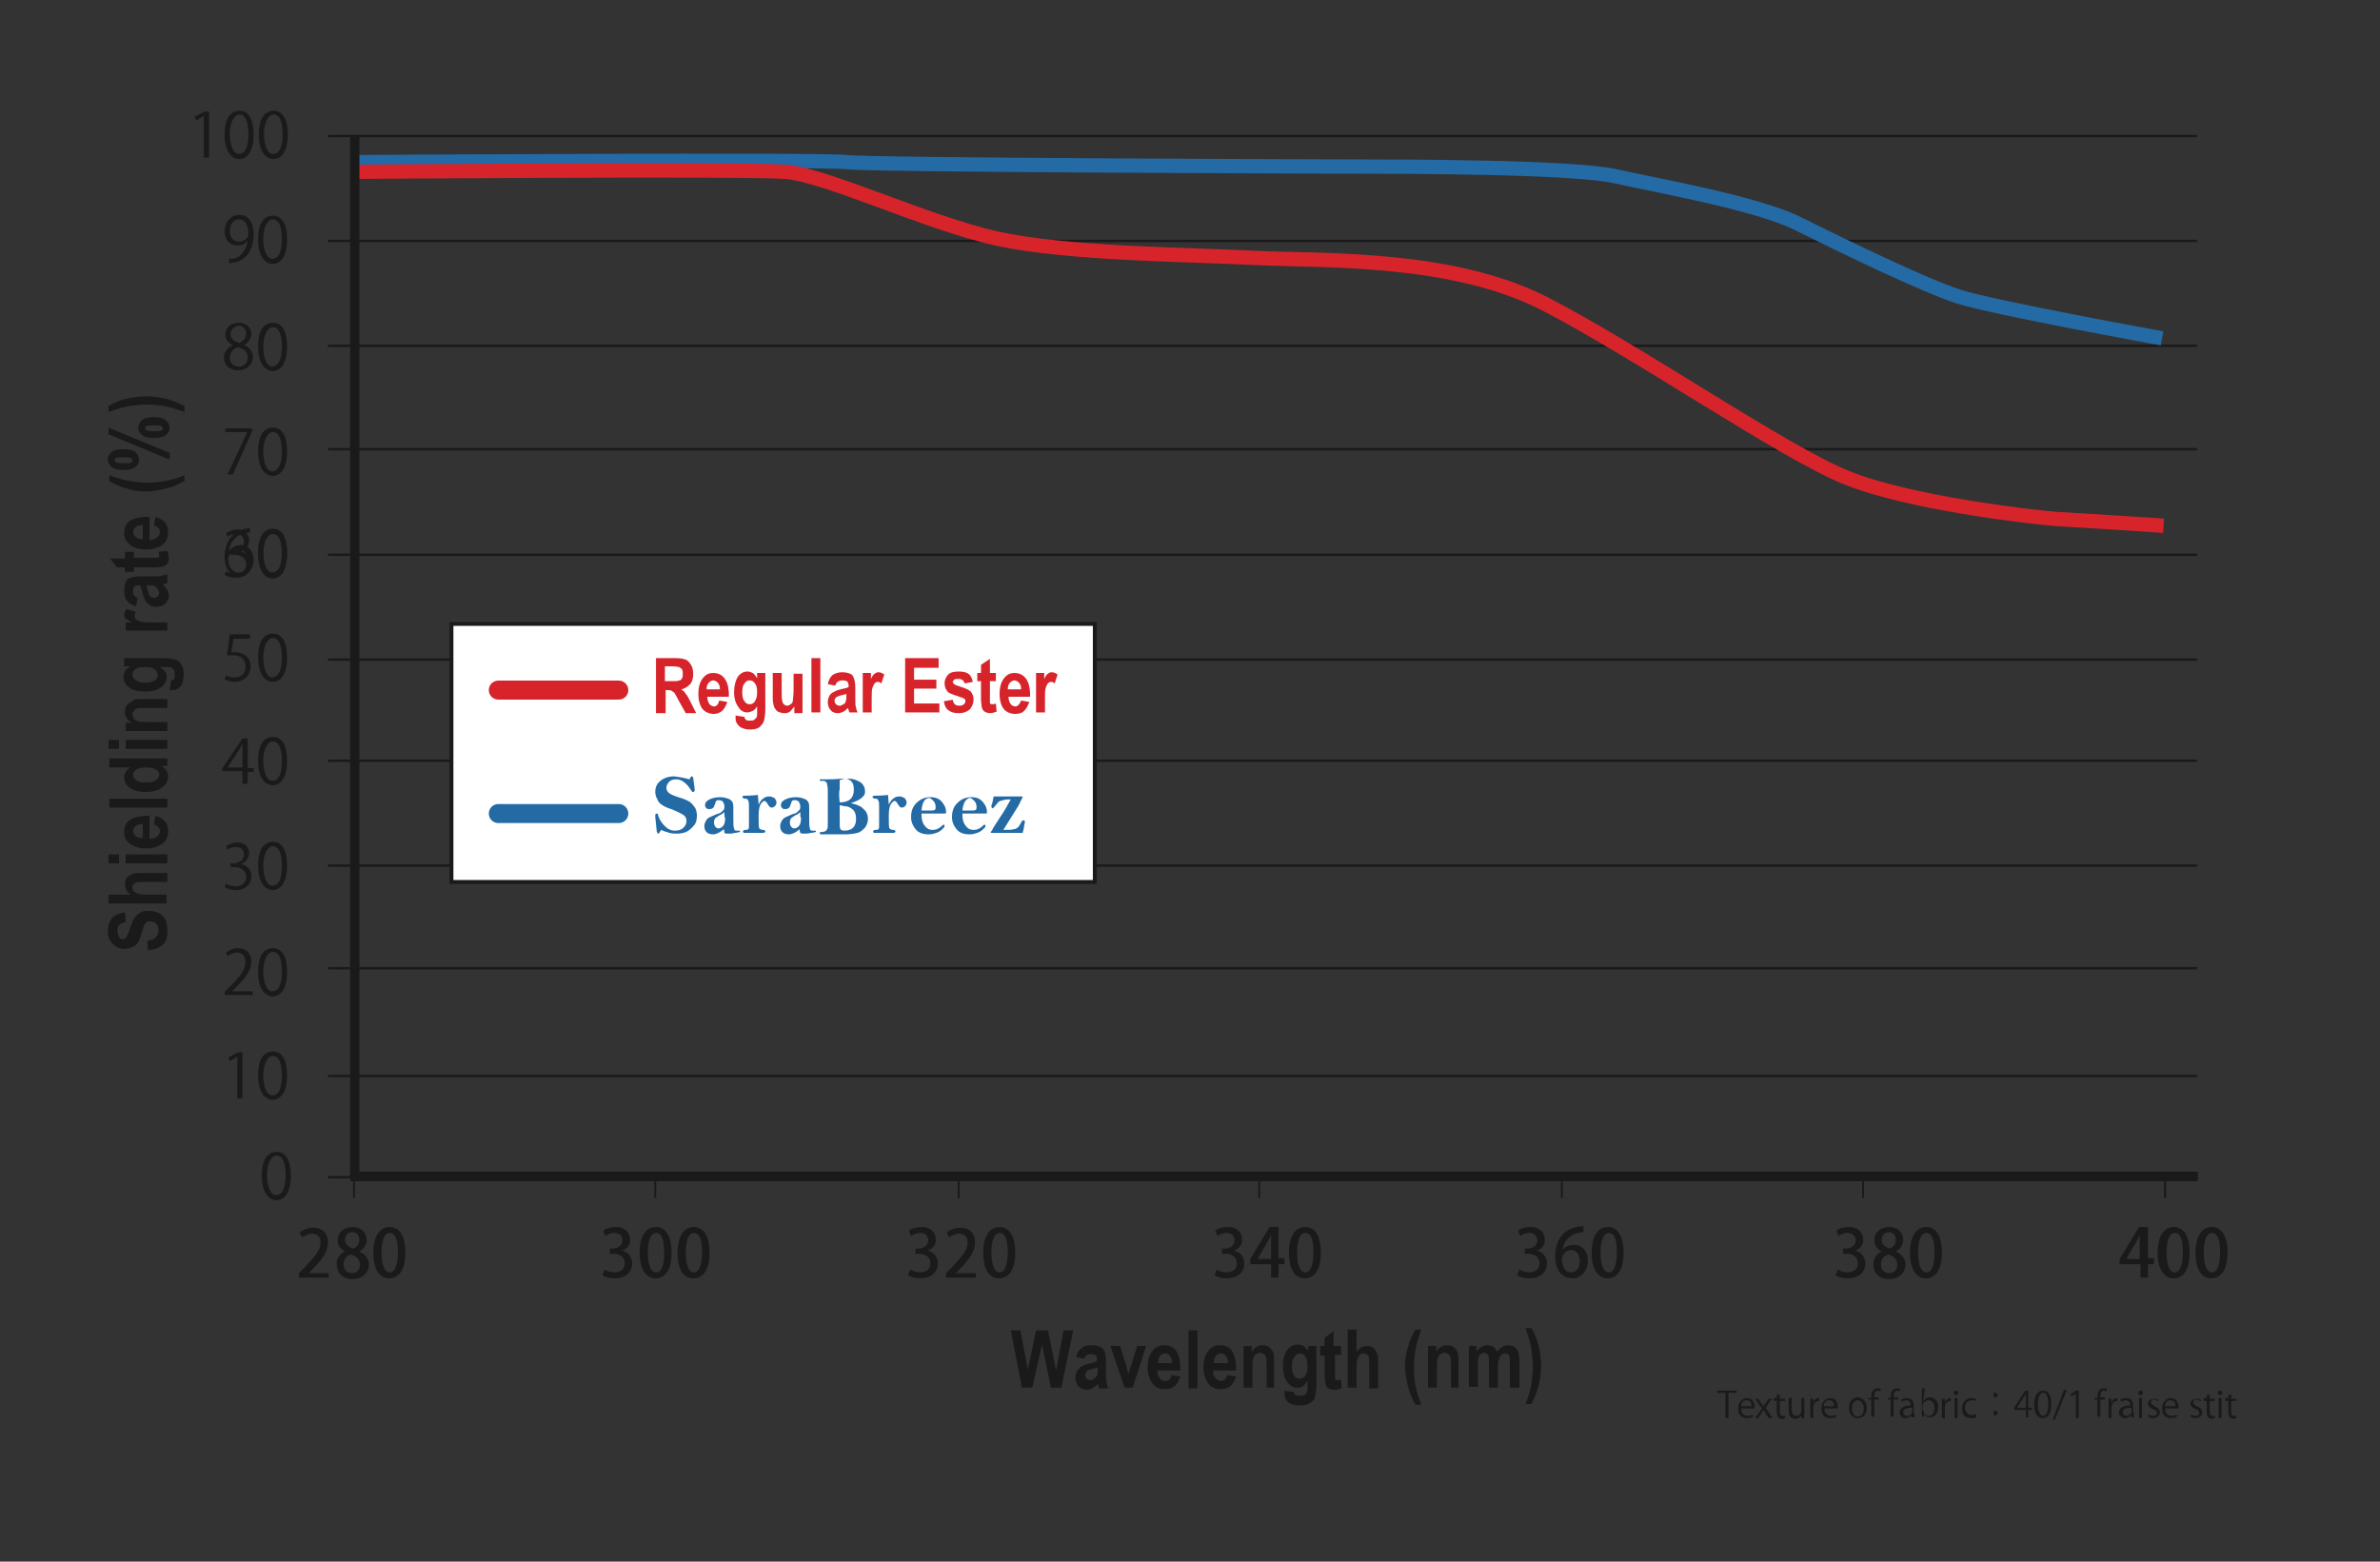 <?xml version="1.0" encoding="utf-8"?>
<!-- Generator: Adobe Illustrator 26.0.1, SVG Export Plug-In . SVG Version: 6.00 Build 0)  -->
<svg version="1.1" id="レイヤー_2" xmlns="http://www.w3.org/2000/svg" xmlns:xlink="http://www.w3.org/1999/xlink" x="0px"
	 y="0px" viewBox="0 0 320 210" style="enable-background:new 0 0 320 210;" xml:space="preserve">
<rect x="0" y="0" width="320" height="210" fill="#333333" stroke="none"/>
<style type="text/css">
	.st0{fill:#1A1A1A;}
	.st1{fill:none;stroke:#1A1A1A;stroke-width:0.321;}
	.st2{fill:none;stroke:#1A1A1A;stroke-width:0.258;}
	.st3{fill:none;stroke:#1A1A1A;stroke-width:0.29;}
	.st4{fill:none;stroke:#246AA5;stroke-width:1.922;}
	.st5{fill:none;stroke:#D7242B;stroke-width:1.922;}
	.st6{fill:none;stroke:#1A1A1A;stroke-width:1.282;}
	.st7{fill:none;stroke:#1A1A1A;stroke-width:1.256;}
	.st8{fill:#FFFFFF;}
	.st9{fill:none;stroke:#1A1A1A;stroke-width:0.525;}
	.st10{fill:#246AA5;}
	.st11{fill:none;stroke:#D7242B;stroke-width:2.556;stroke-linecap:round;stroke-linejoin:round;}
	.st12{fill:none;stroke:#246AA5;stroke-width:2.556;stroke-linecap:round;stroke-linejoin:round;}
	.st13{fill:#D7242B;}
</style>
<polygon class="st0" points="233.5,187.3 232.4,187.3 232.4,190.7 232,190.7 232,187.3 230.9,187.3 230.9,187 233.5,187 "/>
<path class="st0" d="M235.7,190.5c-0.1,0.1-0.4,0.2-0.8,0.2c-0.8,0-1.2-0.5-1.2-1.3c0-0.8,0.5-1.4,1.2-1.4c0.8,0,1,0.7,1,1.2
	c0,0.1,0,0.2,0,0.2h-1.8c0,0.7,0.4,1,0.9,1c0.3,0,0.5-0.1,0.7-0.1L235.7,190.5z M235.5,189.1c0-0.4-0.1-0.8-0.7-0.8
	c-0.5,0-0.7,0.5-0.7,0.8H235.5z"/>
<path class="st0" d="M238.3,188l-0.9,1.3l0.9,1.4h-0.5l-0.4-0.6c-0.1-0.2-0.2-0.3-0.3-0.5h0c-0.1,0.2-0.2,0.3-0.3,0.5l-0.4,0.6h-0.4
	l0.9-1.3l-0.9-1.3h0.4l0.4,0.6c0.1,0.1,0.2,0.3,0.3,0.4h0c0.1-0.2,0.2-0.3,0.3-0.4l0.4-0.6H238.3z"/>
<path class="st0" d="M238.9,187.6l0.4-0.1v0.6h0.7v0.3h-0.7v1.5c0,0.3,0.1,0.5,0.4,0.5c0.1,0,0.2,0,0.3,0l0,0.3
	c-0.1,0-0.2,0.1-0.4,0.1c-0.6,0-0.7-0.6-0.7-0.9v-1.5h-0.4V188h0.4V187.6z"/>
<path class="st0" d="M242.6,190c0,0.3,0,0.5,0,0.7h-0.4l0-0.4h0c-0.1,0.2-0.4,0.5-0.8,0.5c-0.4,0-0.9-0.2-0.9-1.1V188h0.4v1.5
	c0,0.5,0.2,0.9,0.6,0.9c0.3,0,0.7-0.2,0.7-0.7V188h0.4V190z"/>
<path class="st0" d="M244.6,188.4c0,0-0.1,0-0.1,0c-0.4,0-0.7,0.4-0.7,0.9v1.4h-0.4v-1.8c0-0.3,0-0.5,0-0.8h0.4l0,0.5h0
	c0.1-0.3,0.4-0.6,0.7-0.6c0,0,0.1,0,0.1,0V188.4z"/>
<path class="st0" d="M246.9,190.5c-0.1,0.1-0.4,0.2-0.8,0.2c-0.8,0-1.2-0.5-1.2-1.3c0-0.8,0.5-1.4,1.2-1.4c0.8,0,1,0.7,1,1.2
	c0,0.1,0,0.2,0,0.2h-1.8c0,0.7,0.4,1,0.9,1c0.3,0,0.5-0.1,0.7-0.1L246.9,190.5z M246.6,189.1c0-0.4-0.1-0.8-0.7-0.8
	c-0.5,0-0.7,0.5-0.7,0.8H246.6z"/>
<path class="st0" d="M251,189.3c0,1-0.6,1.4-1.2,1.4c-0.7,0-1.2-0.5-1.2-1.4c0-0.9,0.6-1.4,1.2-1.4C250.5,188,251,188.5,251,189.3
	 M249.8,188.3c-0.6,0-0.8,0.6-0.8,1.1c0,0.6,0.3,1.1,0.8,1.1c0.5,0,0.8-0.5,0.8-1.1C250.6,188.9,250.3,188.3,249.8,188.3"/>
<path class="st0" d="M251.6,188c0-0.3,0-0.8,0.3-1.1c0.2-0.2,0.4-0.2,0.6-0.2c0.2,0,0.3,0,0.4,0.1l-0.1,0.3c-0.1,0-0.2-0.1-0.3-0.1
	c-0.4,0-0.5,0.4-0.5,0.8v0.1h0.6v0.3H252v2.3h-0.4v-2.3h-0.4V188H251.6z"/>
<path class="st0" d="M254.2,188c0-0.3,0-0.8,0.3-1.1c0.2-0.2,0.4-0.2,0.6-0.2c0.2,0,0.3,0,0.4,0.1l-0.1,0.3c-0.1,0-0.2-0.1-0.3-0.1
	c-0.4,0-0.5,0.4-0.5,0.8v0.1h0.6v0.3h-0.6v2.3h-0.4v-2.3h-0.4V188H254.2z"/>
<path class="st0" d="M257.4,190c0,0.2,0,0.4,0,0.6h-0.4l0-0.3h0c-0.1,0.2-0.4,0.4-0.8,0.4c-0.5,0-0.8-0.4-0.8-0.7c0-0.6,0.5-1,1.5-1
	c0-0.2,0-0.7-0.6-0.7c-0.2,0-0.5,0.1-0.6,0.2l-0.1-0.3c0.2-0.1,0.5-0.2,0.8-0.2c0.7,0,0.9,0.5,0.9,1V190z M257,189.3
	c-0.5,0-1.1,0.1-1.1,0.6c0,0.3,0.2,0.5,0.5,0.5c0.4,0,0.7-0.3,0.7-0.6V189.3z"/>
<path class="st0" d="M258.6,188.4c0.2-0.3,0.5-0.5,0.9-0.5c0.6,0,1.1,0.5,1.1,1.3c0,1-0.6,1.4-1.1,1.4c-0.4,0-0.7-0.2-0.8-0.5h0
	l0,0.4h-0.3c0-0.2,0-0.4,0-0.6v-3.2h0.4L258.6,188.4L258.6,188.4z M258.6,189.6c0,0.4,0.3,0.8,0.7,0.8c0.5,0,0.8-0.4,0.8-1.1
	c0-0.5-0.3-1-0.8-1c-0.5,0-0.8,0.4-0.8,0.8V189.6z"/>
<path class="st0" d="M262.3,188.4c0,0-0.1,0-0.1,0c-0.4,0-0.7,0.4-0.7,0.9v1.4h-0.4v-1.8c0-0.3,0-0.5,0-0.8h0.4l0,0.5h0
	c0.1-0.3,0.4-0.6,0.7-0.6c0,0,0.1,0,0.1,0V188.4z"/>
<path class="st0" d="M263,187.6c-0.2,0-0.3-0.1-0.3-0.3c0-0.1,0.1-0.3,0.3-0.3c0.2,0,0.3,0.1,0.3,0.3
	C263.2,187.5,263.1,187.6,263,187.6 M263.2,190.7h-0.4V188h0.4V190.7z"/>
<path class="st0" d="M265.7,190.6c-0.1,0.1-0.4,0.1-0.7,0.1c-0.8,0-1.2-0.5-1.2-1.3c0-0.8,0.5-1.4,1.3-1.4c0.3,0,0.5,0.1,0.6,0.1
	l-0.1,0.3c-0.1-0.1-0.3-0.1-0.5-0.1c-0.6,0-0.9,0.5-0.9,1c0,0.6,0.4,1,0.9,1c0.3,0,0.4-0.1,0.6-0.1L265.7,190.6z"/>
<path class="st0" d="M268.6,187.6c0,0.2-0.1,0.3-0.3,0.3c-0.2,0-0.3-0.1-0.3-0.3c0-0.2,0.1-0.3,0.3-0.3
	C268.5,187.3,268.6,187.5,268.6,187.6 M268.6,190c0,0.2-0.1,0.3-0.3,0.3c-0.2,0-0.3-0.1-0.3-0.3c0-0.2,0.1-0.3,0.3-0.3
	C268.5,189.7,268.6,189.8,268.6,190"/>
<path class="st0" d="M272.8,190.6h-0.4v-1h-1.6v-0.3l1.5-2.3h0.4v2.3h0.5v0.3h-0.5V190.6z M271.2,189.3h1.2V188c0-0.2,0-0.4,0-0.6h0
	c-0.1,0.2-0.2,0.4-0.3,0.5L271.2,189.3L271.2,189.3z"/>
<path class="st0" d="M273.5,188.9c0-1.3,0.5-1.9,1.2-1.9c0.7,0,1.1,0.6,1.1,1.8c0,1.3-0.4,1.9-1.2,1.9
	C274,190.7,273.5,190.1,273.5,188.9 M275.4,188.8c0-0.9-0.2-1.5-0.7-1.5c-0.4,0-0.7,0.6-0.7,1.5s0.3,1.6,0.7,1.6
	C275.2,190.4,275.4,189.7,275.4,188.8"/>
<polygon class="st0" points="276.3,190.9 276,190.9 277.5,186.9 277.9,186.9 "/>
<polygon class="st0" points="279.1,190.7 279.1,187.4 279.1,187.4 278.5,187.8 278.4,187.5 279.1,187 279.5,187 279.5,190.7 "/>
<path class="st0" d="M282,188c0-0.3,0-0.8,0.3-1.1c0.2-0.2,0.4-0.2,0.6-0.2c0.2,0,0.3,0,0.4,0.1l-0.1,0.3c-0.1,0-0.2-0.1-0.3-0.1
	c-0.4,0-0.5,0.4-0.5,0.8v0.1h0.6v0.3h-0.6v2.3H282v-2.3h-0.4V188H282z"/>
<path class="st0" d="M284.7,188.4c0,0-0.1,0-0.1,0c-0.4,0-0.7,0.4-0.7,0.9v1.4h-0.4v-1.8c0-0.3,0-0.5,0-0.8h0.4l0,0.5h0
	c0.1-0.3,0.4-0.6,0.7-0.6c0,0,0.1,0,0.1,0V188.4z"/>
<path class="st0" d="M286.9,190c0,0.2,0,0.4,0,0.6h-0.4l0-0.3h0c-0.1,0.2-0.4,0.4-0.8,0.4c-0.5,0-0.8-0.4-0.8-0.7c0-0.6,0.5-1,1.5-1
	c0-0.2,0-0.7-0.6-0.7c-0.2,0-0.5,0.1-0.6,0.2l-0.1-0.3c0.2-0.1,0.5-0.2,0.8-0.2c0.7,0,0.9,0.5,0.9,1V190z M286.5,189.3
	c-0.5,0-1.1,0.1-1.1,0.6c0,0.3,0.2,0.5,0.5,0.5c0.4,0,0.7-0.3,0.7-0.6V189.3z"/>
<path class="st0" d="M287.8,187.6c-0.2,0-0.3-0.1-0.3-0.3c0-0.1,0.1-0.3,0.3-0.3c0.2,0,0.3,0.1,0.3,0.3
	C288.1,187.5,288,187.6,287.8,187.6 M288,190.7h-0.4V188h0.4V190.7z"/>
<path class="st0" d="M290.1,188.4c-0.1-0.1-0.3-0.2-0.5-0.2c-0.3,0-0.4,0.2-0.4,0.4c0,0.2,0.1,0.3,0.5,0.5c0.4,0.2,0.7,0.4,0.7,0.8
	c0,0.5-0.4,0.8-0.9,0.8c-0.3,0-0.5-0.1-0.7-0.2l0.1-0.3c0.1,0.1,0.4,0.2,0.6,0.2c0.4,0,0.5-0.2,0.5-0.4c0-0.2-0.1-0.4-0.5-0.5
	c-0.4-0.2-0.7-0.4-0.7-0.7c0-0.4,0.3-0.7,0.9-0.7c0.2,0,0.5,0.1,0.6,0.2L290.1,188.4z"/>
<path class="st0" d="M292.7,190.5c-0.1,0.1-0.4,0.2-0.8,0.2c-0.8,0-1.2-0.5-1.2-1.3c0-0.8,0.5-1.4,1.2-1.4c0.8,0,1,0.7,1,1.2
	c0,0.1,0,0.2,0,0.2h-1.8c0,0.7,0.4,1,0.9,1c0.3,0,0.5-0.1,0.7-0.1L292.7,190.5z M292.5,189.1c0-0.4-0.1-0.8-0.7-0.8
	c-0.5,0-0.7,0.5-0.7,0.8H292.5z"/>
<path class="st0" d="M295.8,188.4c-0.1-0.1-0.3-0.2-0.5-0.2c-0.3,0-0.4,0.2-0.4,0.4c0,0.2,0.1,0.3,0.5,0.5c0.4,0.2,0.7,0.4,0.7,0.8
	c0,0.5-0.4,0.8-0.9,0.8c-0.3,0-0.5-0.1-0.7-0.2l0.1-0.3c0.1,0.1,0.4,0.2,0.6,0.2c0.4,0,0.5-0.2,0.5-0.4c0-0.2-0.1-0.4-0.5-0.5
	c-0.4-0.2-0.7-0.4-0.7-0.7c0-0.4,0.3-0.7,0.9-0.7c0.3,0,0.5,0.1,0.6,0.2L295.8,188.4z"/>
<path class="st0" d="M296.7,187.6l0.4-0.1v0.6h0.7v0.3h-0.7v1.5c0,0.3,0.1,0.5,0.4,0.5c0.1,0,0.2,0,0.3,0l0,0.3
	c-0.1,0-0.2,0.1-0.4,0.1c-0.6,0-0.7-0.6-0.7-0.9v-1.5h-0.4V188h0.4V187.6z"/>
<path class="st0" d="M298.5,187.6c-0.2,0-0.3-0.1-0.3-0.3c0-0.1,0.1-0.3,0.3-0.3c0.2,0,0.3,0.1,0.3,0.3
	C298.8,187.5,298.7,187.6,298.5,187.6 M298.7,190.7h-0.4V188h0.4V190.7z"/>
<path class="st0" d="M299.6,187.6l0.4-0.1v0.6h0.7v0.3H300v1.5c0,0.3,0.1,0.5,0.4,0.5c0.1,0,0.2,0,0.3,0l0,0.3
	c-0.1,0-0.2,0.1-0.4,0.1c-0.6,0-0.7-0.6-0.7-0.9v-1.5h-0.4V188h0.4V187.6z"/>
<line class="st1" x1="44.1" y1="18.3" x2="295.4" y2="18.3"/>
<line class="st1" x1="44.1" y1="32.4" x2="295.4" y2="32.4"/>
<line class="st1" x1="44.1" y1="60.4" x2="295.4" y2="60.4"/>
<line class="st1" x1="44.1" y1="88.7" x2="295.4" y2="88.7"/>
<line class="st1" x1="44.1" y1="116.4" x2="295.4" y2="116.4"/>
<line class="st1" x1="44.1" y1="144.7" x2="295.4" y2="144.7"/>
<line class="st1" x1="44.1" y1="46.5" x2="295.4" y2="46.5"/>
<line class="st1" x1="44.1" y1="74.6" x2="295.4" y2="74.6"/>
<line class="st1" x1="44.1" y1="102.3" x2="295.4" y2="102.3"/>
<line class="st1" x1="44.1" y1="130.2" x2="295.4" y2="130.2"/>
<line class="st1" x1="44.1" y1="158.3" x2="295.4" y2="158.3"/>
<line class="st2" x1="47.6" y1="158.3" x2="47.6" y2="161.1"/>
<line class="st2" x1="88.1" y1="158.3" x2="88.1" y2="161.1"/>
<line class="st2" x1="128.9" y1="158.3" x2="128.9" y2="161.1"/>
<line class="st2" x1="169.3" y1="158.3" x2="169.3" y2="161.1"/>
<line class="st2" x1="210" y1="158.3" x2="210" y2="161.1"/>
<line class="st2" x1="250.5" y1="158.3" x2="250.5" y2="161.1"/>
<line class="st3" x1="291.1" y1="157.6" x2="291.1" y2="161.1"/>
<path class="st0" d="M288.8,171.8h-1V170H285v-0.7l2.6-4.3h1.2v4.2h0.8v0.8h-0.8V171.8z M285.9,169.3h1.8v-2c0-0.4,0-0.8,0-1.2h0
	c-0.2,0.4-0.4,0.8-0.6,1.1L285.9,169.3L285.9,169.3z"/>
<path class="st0" d="M290.1,168.5c0-2.2,0.8-3.5,2.2-3.5c1.4,0,2.1,1.4,2.1,3.4c0,2.3-0.8,3.5-2.2,3.5
	C290.9,171.9,290.1,170.5,290.1,168.5 M293.5,168.4c0-1.6-0.3-2.6-1.1-2.6c-0.7,0-1.1,1-1.1,2.6c0,1.7,0.4,2.7,1.1,2.7
	C293.2,171.1,293.5,169.8,293.5,168.4"/>
<path class="st0" d="M295.2,168.5c0-2.2,0.8-3.5,2.2-3.5c1.4,0,2.1,1.4,2.1,3.4c0,2.3-0.8,3.5-2.2,3.5
	C295.9,171.9,295.2,170.5,295.2,168.5 M298.5,168.4c0-1.6-0.3-2.6-1.1-2.6c-0.7,0-1.1,1-1.1,2.6c0,1.7,0.4,2.7,1.1,2.7
	C298.2,171.1,298.5,169.8,298.5,168.4"/>
<path class="st0" d="M249.4,168.2c0.8,0.1,1.4,0.8,1.4,1.7c0,1.1-0.8,2-2.4,2c-0.7,0-1.3-0.2-1.6-0.4l0.3-0.8
	c0.2,0.2,0.8,0.4,1.3,0.4c1,0,1.4-0.6,1.4-1.2c0-0.9-0.7-1.3-1.5-1.3h-0.5v-0.7h0.4c0.6,0,1.3-0.4,1.3-1.1c0-0.5-0.3-1-1.1-1
	c-0.5,0-0.9,0.2-1.2,0.4l-0.3-0.7c0.3-0.3,1-0.5,1.7-0.5c1.3,0,1.9,0.8,1.9,1.6C250.6,167.3,250.2,167.9,249.4,168.2L249.4,168.2z"
	/>
<path class="st0" d="M253,168.3c-0.7-0.4-1-0.9-1-1.5c0-1.1,0.9-1.8,2-1.8c1.3,0,1.9,0.9,1.9,1.7c0,0.6-0.3,1.2-1,1.6v0
	c0.7,0.3,1.3,0.9,1.3,1.7c0,1.2-0.9,2-2.2,2c-1.4,0-2.1-0.9-2.1-1.8C251.8,169.3,252.3,168.6,253,168.3L253,168.3z M255.1,170.1
	c0-0.8-0.5-1.2-1.2-1.4c-0.7,0.2-1,0.7-1,1.3c0,0.7,0.4,1.2,1.1,1.2C254.7,171.2,255.1,170.7,255.1,170.1 M253,166.7
	c0,0.6,0.4,1,1.1,1.2c0.5-0.2,0.8-0.6,0.8-1.2c0-0.5-0.3-1-0.9-1C253.3,165.7,253,166.2,253,166.7"/>
<path class="st0" d="M256.8,168.5c0-2.2,0.8-3.5,2.2-3.5c1.4,0,2.1,1.4,2.1,3.4c0,2.3-0.8,3.5-2.2,3.5
	C257.6,171.9,256.8,170.5,256.8,168.5 M260.1,168.4c0-1.6-0.3-2.6-1.1-2.6c-0.7,0-1.1,1-1.1,2.6c0,1.7,0.4,2.7,1.1,2.7
	C259.9,171.1,260.1,169.8,260.1,168.4"/>
<path class="st0" d="M206.6,168.2c0.8,0.1,1.4,0.8,1.4,1.7c0,1.1-0.8,2-2.4,2c-0.7,0-1.3-0.2-1.6-0.4l0.3-0.8
	c0.2,0.2,0.8,0.4,1.3,0.4c1,0,1.4-0.6,1.4-1.2c0-0.9-0.7-1.3-1.5-1.3H205v-0.7h0.4c0.6,0,1.3-0.4,1.3-1.1c0-0.5-0.3-1-1.1-1
	c-0.5,0-0.9,0.2-1.2,0.4l-0.3-0.7c0.3-0.3,1-0.5,1.7-0.5c1.3,0,1.9,0.8,1.9,1.6C207.8,167.3,207.4,167.9,206.6,168.2L206.6,168.2z"
	/>
<path class="st0" d="M210.1,168.1c0.3-0.4,0.8-0.7,1.5-0.7c1.1,0,1.9,0.8,1.9,2.1c0,1.3-0.8,2.4-2.1,2.4c-1.4,0-2.3-1.2-2.3-2.9
	c0-1.3,0.4-2.4,1.1-3.1c0.7-0.7,1.8-1,2.7-1l0,0.8C210.9,165.8,210.2,167.1,210.1,168.1L210.1,168.1z M212.4,169.6
	c0-0.9-0.4-1.5-1.2-1.5c-0.6,0-1.2,0.6-1.2,1.2c0,1.1,0.5,1.8,1.2,1.8C212,171.1,212.4,170.5,212.4,169.6"/>
<path class="st0" d="M214,168.5c0-2.2,0.8-3.5,2.2-3.5c1.4,0,2.1,1.4,2.1,3.4c0,2.3-0.8,3.5-2.2,3.5
	C214.8,171.9,214,170.5,214,168.5 M217.4,168.4c0-1.6-0.3-2.6-1.1-2.6c-0.7,0-1.1,1-1.1,2.6c0,1.7,0.4,2.7,1.1,2.7
	C217.1,171.1,217.4,169.8,217.4,168.4"/>
<path class="st0" d="M165.9,168.2c0.8,0.1,1.4,0.8,1.4,1.7c0,1.1-0.8,2-2.4,2c-0.7,0-1.3-0.2-1.6-0.4l0.3-0.8
	c0.2,0.2,0.8,0.4,1.3,0.4c1,0,1.4-0.6,1.4-1.2c0-0.9-0.7-1.3-1.5-1.3h-0.5v-0.7h0.4c0.6,0,1.3-0.4,1.3-1.1c0-0.5-0.3-1-1.1-1
	c-0.5,0-0.9,0.2-1.2,0.4l-0.3-0.7c0.3-0.3,1-0.5,1.7-0.5c1.3,0,1.9,0.8,1.9,1.6C167.1,167.3,166.6,167.9,165.9,168.2L165.9,168.2z"
	/>
<path class="st0" d="M171.9,171.8h-1V170h-2.8v-0.7l2.6-4.3h1.2v4.2h0.8v0.8h-0.8V171.8z M169.1,169.3h1.8v-2c0-0.4,0-0.8,0-1.2h0
	c-0.2,0.4-0.4,0.8-0.6,1.1L169.1,169.3L169.1,169.3z"/>
<path class="st0" d="M173.3,168.5c0-2.2,0.8-3.5,2.2-3.5c1.4,0,2.1,1.4,2.1,3.4c0,2.3-0.8,3.5-2.2,3.5
	C174,171.9,173.3,170.5,173.3,168.5 M176.6,168.4c0-1.6-0.3-2.6-1.1-2.6c-0.7,0-1.1,1-1.1,2.6c0,1.7,0.4,2.7,1.1,2.7
	C176.3,171.1,176.6,169.8,176.6,168.4"/>
<path class="st0" d="M124.7,168.2c0.8,0.1,1.4,0.8,1.4,1.7c0,1.1-0.8,2-2.4,2c-0.7,0-1.3-0.2-1.6-0.4l0.3-0.8
	c0.2,0.2,0.8,0.4,1.3,0.4c1,0,1.4-0.6,1.4-1.2c0-0.9-0.7-1.3-1.5-1.3h-0.5v-0.7h0.4c0.6,0,1.3-0.4,1.3-1.1c0-0.5-0.3-1-1.1-1
	c-0.5,0-0.9,0.2-1.2,0.4l-0.3-0.7c0.3-0.3,1-0.5,1.7-0.5c1.3,0,1.9,0.8,1.9,1.6C125.9,167.3,125.5,167.9,124.7,168.2L124.7,168.2z"
	/>
<path class="st0" d="M131.3,171.8h-4.1v-0.6l0.7-0.7c1.4-1.5,2.2-2.4,2.2-3.4c0-0.7-0.3-1.2-1.2-1.2c-0.5,0-1,0.3-1.3,0.5l-0.3-0.7
	c0.4-0.3,1.1-0.6,1.8-0.6c1.4,0,2,0.9,2,2c0,1.2-0.8,2.3-2,3.5l-0.6,0.6v0h2.7V171.8z"/>
<path class="st0" d="M132.2,168.5c0-2.2,0.8-3.5,2.2-3.5c1.4,0,2.1,1.4,2.1,3.4c0,2.3-0.8,3.5-2.2,3.5
	C132.9,171.9,132.2,170.5,132.2,168.5 M135.5,168.4c0-1.6-0.3-2.6-1.1-2.6c-0.7,0-1.1,1-1.1,2.6c0,1.7,0.4,2.7,1.1,2.7
	C135.2,171.1,135.5,169.8,135.5,168.4"/>
<path class="st0" d="M83.6,168.2c0.8,0.1,1.4,0.8,1.4,1.7c0,1.1-0.8,2-2.4,2c-0.7,0-1.3-0.2-1.6-0.4l0.3-0.8
	c0.2,0.2,0.8,0.4,1.3,0.4c1,0,1.4-0.6,1.4-1.2c0-0.9-0.7-1.3-1.5-1.3H82v-0.7h0.4c0.6,0,1.3-0.4,1.3-1.1c0-0.5-0.3-1-1.1-1
	c-0.5,0-0.9,0.2-1.2,0.4l-0.3-0.7c0.3-0.3,1-0.5,1.7-0.5c1.3,0,1.9,0.8,1.9,1.6C84.8,167.3,84.4,167.9,83.6,168.2L83.6,168.2z"/>
<path class="st0" d="M86,168.5c0-2.2,0.8-3.5,2.2-3.5c1.4,0,2.1,1.4,2.1,3.4c0,2.3-0.8,3.5-2.2,3.5C86.8,171.9,86,170.5,86,168.5
	 M89.3,168.4c0-1.6-0.3-2.6-1.1-2.6c-0.7,0-1.1,1-1.1,2.6c0,1.7,0.4,2.7,1.1,2.7C89.1,171.1,89.3,169.8,89.3,168.4"/>
<path class="st0" d="M91.1,168.5c0-2.2,0.8-3.5,2.2-3.5c1.4,0,2.1,1.4,2.1,3.4c0,2.3-0.8,3.5-2.2,3.5
	C91.8,171.9,91.1,170.5,91.1,168.5 M94.4,168.4c0-1.6-0.3-2.6-1.1-2.6c-0.7,0-1.1,1-1.1,2.6c0,1.7,0.4,2.7,1.1,2.7
	C94.1,171.1,94.4,169.8,94.4,168.4"/>
<path class="st0" d="M44.3,171.8h-4.1v-0.6l0.7-0.7c1.4-1.5,2.2-2.4,2.2-3.4c0-0.7-0.3-1.2-1.2-1.2c-0.5,0-1,0.3-1.3,0.5l-0.3-0.7
	c0.4-0.3,1.1-0.6,1.8-0.6c1.4,0,2,0.9,2,2c0,1.2-0.8,2.3-2,3.5l-0.6,0.6v0h2.7V171.8z"/>
<path class="st0" d="M46.4,168.3c-0.7-0.4-1-0.9-1-1.5c0-1.1,0.9-1.8,2-1.8c1.3,0,1.9,0.9,1.9,1.7c0,0.6-0.3,1.2-1,1.6v0
	c0.7,0.3,1.3,0.9,1.3,1.7c0,1.2-0.9,2-2.2,2c-1.4,0-2.1-0.9-2.1-1.8C45.1,169.3,45.7,168.6,46.4,168.3L46.4,168.3z M48.4,170.1
	c0-0.8-0.5-1.2-1.2-1.4c-0.7,0.2-1,0.7-1,1.3c0,0.7,0.4,1.2,1.1,1.2C48,171.2,48.4,170.7,48.4,170.1 M46.4,166.7
	c0,0.6,0.4,1,1.1,1.2c0.5-0.2,0.8-0.6,0.8-1.2c0-0.5-0.3-1-0.9-1C46.7,165.7,46.4,166.2,46.4,166.7"/>
<path class="st0" d="M50.2,168.5c0-2.2,0.8-3.5,2.2-3.5c1.4,0,2.1,1.4,2.1,3.4c0,2.3-0.8,3.5-2.2,3.5
	C50.9,171.9,50.2,170.5,50.2,168.5 M53.5,168.4c0-1.6-0.3-2.6-1.1-2.6c-0.7,0-1.1,1-1.1,2.6c0,1.7,0.4,2.7,1.1,2.7
	C53.2,171.1,53.5,169.8,53.5,168.4"/>
<path class="st0" d="M32.4,74.2c0.7,0.1,1.4,0.7,1.4,1.6c0,1-0.7,1.9-2.1,1.9c-0.6,0-1.2-0.2-1.5-0.4l0.2-0.5
	c0.2,0.1,0.7,0.4,1.3,0.4c1,0,1.4-0.7,1.4-1.3c0-0.9-0.8-1.3-1.6-1.3H31V74h0.4c0.6,0,1.4-0.4,1.4-1.2c0-0.5-0.3-1-1.1-1
	c-0.5,0-0.9,0.2-1.1,0.4l-0.2-0.5c0.3-0.2,0.9-0.5,1.5-0.5c1.1,0,1.6,0.7,1.6,1.5C33.5,73.3,33.1,73.9,32.4,74.2L32.4,74.2z"/>
<path class="st0" d="M34.7,74.5c0-2.2,0.8-3.2,2-3.2c1.2,0,1.9,1.1,1.9,3.2c0,2.2-0.8,3.3-2,3.3C35.5,77.7,34.7,76.6,34.7,74.5
	 M37.9,74.4c0-1.6-0.4-2.6-1.2-2.6c-0.7,0-1.3,1-1.3,2.6c0,1.6,0.5,2.7,1.2,2.7C37.6,77.1,37.9,75.9,37.9,74.4"/>
<path class="st0" d="M33.9,133.8h-3.7v-0.4l0.6-0.6c1.5-1.5,2.2-2.4,2.2-3.4c0-0.7-0.3-1.3-1.2-1.3c-0.5,0-0.9,0.3-1.2,0.5l-0.2-0.5
	c0.4-0.3,0.9-0.6,1.6-0.6c1.3,0,1.8,0.9,1.8,1.8c0,1.2-0.8,2.2-2.1,3.5l-0.5,0.5v0h2.8V133.8z"/>
<path class="st0" d="M34.7,130.7c0-2.2,0.8-3.2,2-3.2c1.2,0,1.9,1.1,1.9,3.2c0,2.2-0.8,3.3-2,3.3C35.5,133.9,34.7,132.8,34.7,130.7
	 M37.9,130.6c0-1.6-0.4-2.6-1.2-2.6c-0.7,0-1.3,1-1.3,2.6s0.5,2.7,1.2,2.7C37.6,133.3,37.9,132.1,37.9,130.6"/>
<path class="st0" d="M32.4,116.2c0.7,0.1,1.4,0.7,1.4,1.6c0,1-0.7,1.9-2.1,1.9c-0.6,0-1.2-0.2-1.5-0.4l0.2-0.5
	c0.2,0.2,0.7,0.4,1.3,0.4c1,0,1.4-0.7,1.4-1.3c0-0.9-0.8-1.3-1.6-1.3H31v-0.5h0.4c0.6,0,1.4-0.4,1.4-1.2c0-0.5-0.3-1-1.1-1
	c-0.5,0-0.9,0.2-1.1,0.4l-0.2-0.5c0.3-0.2,0.9-0.5,1.5-0.5c1.1,0,1.6,0.7,1.6,1.5C33.5,115.3,33.1,115.9,32.4,116.2L32.4,116.2z"/>
<path class="st0" d="M34.7,116.4c0-2.2,0.8-3.2,2-3.2c1.2,0,1.9,1.1,1.9,3.2c0,2.2-0.8,3.3-2,3.3C35.5,119.6,34.7,118.5,34.7,116.4
	 M37.9,116.4c0-1.6-0.4-2.6-1.2-2.6c-0.7,0-1.3,1-1.3,2.6c0,1.6,0.5,2.7,1.2,2.7C37.6,119.1,37.9,117.9,37.9,116.4"/>
<path class="st0" d="M33.3,105.4h-0.7v-1.7h-2.7v-0.4l2.7-4h0.7v4h0.8v0.5h-0.8V105.4z M30.6,103.2h2v-2.2c0-0.3,0-0.7,0-1h0
	c-0.2,0.4-0.3,0.6-0.5,0.9L30.6,103.2L30.6,103.2z"/>
<path class="st0" d="M34.7,102.3c0-2.2,0.8-3.2,2-3.2c1.2,0,1.9,1.1,1.9,3.2c0,2.2-0.8,3.3-2,3.3C35.5,105.5,34.7,104.4,34.7,102.3
	 M37.9,102.3c0-1.6-0.4-2.6-1.2-2.6c-0.7,0-1.3,1-1.3,2.6c0,1.6,0.5,2.7,1.2,2.7C37.6,105,37.9,103.8,37.9,102.3"/>
<path class="st0" d="M33.6,85.3v0.6h-2.2l-0.3,1.8c0.1,0,0.3,0,0.5,0c1.1,0,2.1,0.7,2.1,1.9c0,1.2-0.9,2.1-2.1,2.1
	c-0.6,0-1.2-0.2-1.4-0.4l0.2-0.5c0.2,0.2,0.7,0.3,1.2,0.3c0.8,0,1.5-0.6,1.4-1.5c0-0.9-0.6-1.5-1.7-1.5c-0.3,0-0.6,0-0.8,0.1
	l0.4-2.9H33.6z"/>
<path class="st0" d="M34.7,88.4c0-2.2,0.8-3.2,2-3.2c1.2,0,1.9,1.1,1.9,3.2c0,2.2-0.8,3.3-2,3.3C35.5,91.6,34.7,90.5,34.7,88.4
	 M37.9,88.4c0-1.6-0.4-2.6-1.2-2.6c-0.7,0-1.3,1-1.3,2.6c0,1.6,0.5,2.7,1.2,2.7C37.6,91,37.9,89.8,37.9,88.4"/>
<path class="st0" d="M30.8,74.1c0.3-0.4,0.8-0.8,1.5-0.8c1.1,0,1.8,0.8,1.8,2c0,1.1-0.7,2.2-1.9,2.2c-1.2,0-2-1-2-2.6
	c0-1.7,0.8-3.4,2.8-3.8c0.2,0,0.4-0.1,0.6-0.1l0,0.6C31.8,71.7,30.9,72.9,30.8,74.1L30.8,74.1z M33.3,75.4c0-1-0.5-1.5-1.3-1.5
	c-0.7,0-1.3,0.7-1.3,1.2c0,1.1,0.5,1.9,1.4,1.9C32.9,77,33.3,76.3,33.3,75.4"/>
<path class="st0" d="M34.7,74.3c0-2.2,0.8-3.2,2-3.2c1.2,0,1.9,1.1,1.9,3.2c0,2.2-0.8,3.3-2,3.3C35.5,77.5,34.7,76.4,34.7,74.3
	 M37.9,74.3c0-1.6-0.4-2.6-1.2-2.6c-0.7,0-1.3,1-1.3,2.6c0,1.6,0.5,2.7,1.2,2.7C37.6,76.9,37.9,75.8,37.9,74.3"/>
<polygon class="st0" points="30.3,57.6 33.9,57.6 33.9,58 31.3,63.8 30.6,63.8 33.2,58.2 33.2,58.1 30.3,58.1 "/>
<path class="st0" d="M34.7,60.7c0-2.2,0.8-3.2,2-3.2c1.2,0,1.9,1.1,1.9,3.2c0,2.2-0.8,3.3-2,3.3C35.5,63.9,34.7,62.8,34.7,60.7
	 M37.9,60.7c0-1.6-0.4-2.6-1.2-2.6c-0.7,0-1.3,1-1.3,2.6c0,1.6,0.5,2.7,1.2,2.7C37.6,63.3,37.9,62.1,37.9,60.7"/>
<path class="st0" d="M31.3,46.4c-0.7-0.3-1-0.9-1-1.4c0-1,0.8-1.6,1.8-1.6c1.1,0,1.7,0.8,1.7,1.5c0,0.5-0.3,1.1-1,1.5v0
	c0.8,0.3,1.2,0.9,1.2,1.6c0,1.1-0.9,1.8-2,1.8c-1.2,0-1.9-0.8-1.9-1.7C30.1,47.3,30.6,46.8,31.3,46.4L31.3,46.4z M33.3,48.1
	c0-0.8-0.5-1.2-1.3-1.4c-0.7,0.2-1.1,0.8-1.1,1.4c0,0.7,0.5,1.2,1.2,1.2C32.9,49.3,33.3,48.7,33.3,48.1 M31,44.9
	c0,0.7,0.5,1,1.2,1.2c0.5-0.2,0.9-0.6,0.9-1.2c0-0.5-0.3-1.1-1-1.1C31.4,43.9,31,44.4,31,44.9"/>
<path class="st0" d="M34.7,46.6c0-2.2,0.8-3.2,2-3.2c1.2,0,1.9,1.1,1.9,3.2c0,2.2-0.8,3.3-2,3.3C35.5,49.8,34.7,48.7,34.7,46.6
	 M37.9,46.6c0-1.6-0.4-2.6-1.2-2.6c-0.7,0-1.3,1-1.3,2.6c0,1.6,0.5,2.7,1.2,2.7C37.6,49.2,37.9,48,37.9,46.6"/>
<path class="st0" d="M33.3,32.3C33,32.8,32.5,33,31.9,33c-1.1,0-1.7-0.8-1.7-1.9c0-1.1,0.7-2.2,2-2.2c1.2,0,1.9,1,1.9,2.6
	c0,2.1-1,3.5-2.6,3.8c-0.3,0-0.6,0.1-0.7,0.1v-0.6c0.2,0,0.4,0,0.6,0C32.3,34.6,33.1,33.8,33.3,32.3L33.3,32.3z M30.9,31.1
	c0,0.8,0.5,1.4,1.2,1.4c0.7,0,1.3-0.5,1.3-1c0-1.2-0.4-2-1.3-2C31.4,29.5,30.9,30.2,30.9,31.1"/>
<path class="st0" d="M34.7,32.2c0-2.2,0.8-3.2,2-3.2c1.2,0,1.9,1.1,1.9,3.2c0,2.2-0.8,3.3-2,3.3C35.5,35.4,34.7,34.3,34.7,32.2
	 M37.9,32.1c0-1.6-0.4-2.6-1.2-2.6c-0.7,0-1.3,1-1.3,2.6c0,1.6,0.5,2.7,1.2,2.7C37.6,34.8,37.9,33.6,37.9,32.1"/>
<polygon class="st0" points="27.4,21.2 27.4,15.6 27.4,15.6 26.4,16.2 26.2,15.7 27.5,15 28.1,15 28.1,21.2 "/>
<path class="st0" d="M30.2,18.1c0-2.2,0.8-3.2,2-3.2c1.2,0,1.9,1.1,1.9,3.2c0,2.2-0.8,3.3-2,3.3C31,21.3,30.2,20.2,30.2,18.1
	 M33.4,18c0-1.6-0.4-2.6-1.2-2.6c-0.7,0-1.3,1-1.3,2.6c0,1.6,0.5,2.7,1.2,2.7C33.1,20.7,33.4,19.5,33.4,18"/>
<path class="st0" d="M34.8,18.1c0-2.2,0.8-3.2,2-3.2c1.2,0,1.9,1.1,1.9,3.2c0,2.2-0.8,3.3-2,3.3C35.6,21.3,34.8,20.2,34.8,18.1
	 M38,18c0-1.6-0.4-2.6-1.2-2.6c-0.7,0-1.3,1-1.3,2.6c0,1.6,0.5,2.7,1.2,2.7C37.7,20.7,38,19.5,38,18"/>
<polygon class="st0" points="31.9,147.7 31.9,142.1 31.9,142.1 30.9,142.7 30.7,142.2 32,141.5 32.6,141.5 32.6,147.7 "/>
<path class="st0" d="M34.7,144.6c0-2.2,0.8-3.2,2-3.2c1.2,0,1.9,1.1,1.9,3.2c0,2.2-0.8,3.3-2,3.3C35.5,147.8,34.7,146.7,34.7,144.6
	 M37.9,144.6c0-1.6-0.4-2.6-1.2-2.6c-0.7,0-1.3,1-1.3,2.6s0.5,2.7,1.2,2.7C37.6,147.3,37.9,146.1,37.9,144.6"/>
<path class="st0" d="M35.2,158.1c0-2.2,0.8-3.2,2-3.2c1.2,0,1.9,1.1,1.9,3.2c0,2.2-0.8,3.3-2,3.3C36,161.3,35.2,160.2,35.2,158.1
	 M38.4,158c0-1.6-0.4-2.6-1.2-2.6c-0.7,0-1.3,1-1.3,2.6c0,1.6,0.5,2.7,1.2,2.7C38.1,160.7,38.4,159.5,38.4,158"/>
<polygon class="st0" points="137.4,186.6 135.9,178.9 137.2,178.9 138.2,184.2 139.3,178.9 140.9,178.9 142,184.3 143,178.9 
	144.3,178.9 142.7,186.6 141.3,186.6 140.1,180.8 138.8,186.6 "/>
<path class="st0" d="M145.8,182.7l-1.1-0.2c0.1-0.6,0.4-1,0.7-1.2c0.3-0.3,0.8-0.4,1.3-0.4c0.5,0,0.9,0.1,1.2,0.2
	c0.3,0.1,0.5,0.3,0.6,0.6c0.1,0.3,0.2,0.7,0.2,1.4l0,1.7c0,0.5,0,0.9,0.1,1.1c0,0.2,0.1,0.5,0.2,0.8h-1.2l-0.2-0.6
	c-0.2,0.2-0.4,0.4-0.7,0.6c-0.2,0.1-0.5,0.2-0.8,0.2c-0.4,0-0.8-0.2-1.1-0.5c-0.3-0.3-0.4-0.7-0.4-1.2c0-0.3,0.1-0.6,0.2-0.8
	c0.1-0.2,0.3-0.4,0.5-0.6c0.2-0.1,0.6-0.3,1-0.4c0.6-0.1,1-0.3,1.2-0.4c0-0.3,0-0.5-0.1-0.6c0-0.1-0.1-0.2-0.2-0.2
	c-0.1-0.1-0.3-0.1-0.5-0.1c-0.2,0-0.4,0-0.5,0.1C146,182.3,145.9,182.4,145.8,182.7 M147.5,183.9c-0.2,0.1-0.4,0.1-0.7,0.2
	c-0.4,0.1-0.6,0.2-0.7,0.3c-0.1,0.1-0.2,0.3-0.2,0.5c0,0.2,0.1,0.4,0.2,0.5c0.1,0.1,0.3,0.2,0.5,0.2c0.2,0,0.3-0.1,0.5-0.2
	c0.2-0.1,0.3-0.3,0.4-0.4c0.1-0.2,0.1-0.5,0.1-0.9V183.9z"/>
<polygon class="st0" points="151.2,186.6 149.3,181 150.6,181 151.5,183.9 151.7,184.8 152,183.9 152.9,181 154.1,181 152.3,186.6 
	"/>
<path class="st0" d="M157.5,184.9l1.2,0.2c-0.2,0.6-0.4,1-0.8,1.3c-0.3,0.3-0.8,0.4-1.3,0.4c-0.7,0-1.2-0.2-1.6-0.7
	c-0.4-0.5-0.7-1.3-0.7-2.2c0-0.9,0.2-1.7,0.7-2.3c0.4-0.5,0.9-0.7,1.5-0.7c0.7,0,1.2,0.2,1.6,0.7c0.4,0.6,0.6,1.4,0.6,2.5l0,0.2
	h-3.1c0,0.4,0.1,0.8,0.3,1c0.2,0.2,0.4,0.4,0.7,0.4C157.2,185.7,157.4,185.4,157.5,184.9 M157.6,183.3c0-0.4-0.1-0.8-0.3-1
	c-0.2-0.2-0.4-0.3-0.6-0.3c-0.3,0-0.5,0.1-0.7,0.3c-0.2,0.2-0.3,0.6-0.3,1H157.6z"/>
<rect x="159.8" y="178.9" class="st0" width="1.2" height="7.8"/>
<path class="st0" d="M165,184.9l1.2,0.2c-0.2,0.6-0.4,1-0.8,1.3c-0.3,0.3-0.8,0.4-1.3,0.4c-0.7,0-1.2-0.2-1.6-0.7
	c-0.4-0.5-0.7-1.3-0.7-2.2c0-0.9,0.2-1.7,0.7-2.3c0.4-0.5,0.9-0.7,1.5-0.7c0.7,0,1.2,0.2,1.6,0.7c0.4,0.6,0.6,1.4,0.6,2.5l0,0.2
	h-3.1c0,0.4,0.1,0.8,0.3,1c0.2,0.2,0.4,0.4,0.7,0.4C164.6,185.7,164.9,185.4,165,184.9 M165.1,183.3c0-0.4-0.1-0.8-0.3-1
	c-0.2-0.2-0.4-0.3-0.6-0.3c-0.3,0-0.5,0.1-0.7,0.3c-0.2,0.2-0.3,0.6-0.3,1H165.1z"/>
<path class="st0" d="M171.5,186.6h-1.2v-2.9c0-0.6,0-1-0.1-1.2c0-0.2-0.1-0.3-0.3-0.4c-0.1-0.1-0.3-0.2-0.4-0.2
	c-0.2,0-0.4,0.1-0.6,0.2c-0.2,0.1-0.3,0.3-0.4,0.6c-0.1,0.2-0.1,0.7-0.1,1.3v2.6h-1.2V181h1.1v0.8c0.2-0.3,0.4-0.6,0.7-0.7
	c0.3-0.2,0.5-0.2,0.8-0.2c0.4,0,0.7,0.1,0.9,0.3c0.2,0.2,0.4,0.4,0.5,0.7c0.1,0.3,0.1,0.7,0.1,1.3V186.6z"/>
<path class="st0" d="M172.6,187l1.4,0.2c0,0.2,0.1,0.4,0.2,0.4c0.1,0.1,0.3,0.1,0.5,0.1c0.3,0,0.5,0,0.7-0.1
	c0.1-0.1,0.2-0.2,0.3-0.3c0.1-0.2,0.1-0.4,0.1-0.8v-0.8c-0.2,0.3-0.4,0.5-0.6,0.7c-0.2,0.2-0.5,0.2-0.8,0.2c-0.5,0-0.9-0.2-1.3-0.7
	c-0.4-0.5-0.6-1.3-0.6-2.2c0-1,0.2-1.7,0.6-2.2c0.4-0.5,0.8-0.7,1.4-0.7c0.3,0,0.5,0.1,0.8,0.2c0.2,0.2,0.4,0.4,0.6,0.7V181h1.1v5.1
	c0,0.8-0.1,1.4-0.2,1.8c-0.1,0.4-0.4,0.6-0.7,0.8c-0.3,0.2-0.7,0.3-1.3,0.3c-0.5,0-0.9-0.1-1.2-0.2c-0.3-0.1-0.5-0.3-0.7-0.6
	c-0.2-0.3-0.2-0.6-0.2-0.9V187z M173.7,183.7c0,0.6,0.1,1,0.3,1.3c0.2,0.3,0.4,0.4,0.7,0.4c0.3,0,0.5-0.1,0.8-0.4
	c0.2-0.3,0.3-0.7,0.3-1.3c0-0.6-0.1-1-0.3-1.3c-0.2-0.3-0.4-0.4-0.7-0.4c-0.3,0-0.5,0.1-0.7,0.4
	C173.8,182.7,173.7,183.1,173.7,183.7"/>
<path class="st0" d="M180.3,181v1.2h-0.8v2.3c0,0.5,0,0.8,0,0.9c0,0.1,0.1,0.2,0.3,0.2c0.1,0,0.3,0,0.5-0.1l0.1,1.2
	c-0.3,0.1-0.6,0.2-1,0.2c-0.3,0-0.6-0.1-0.8-0.2c-0.2-0.1-0.3-0.4-0.4-0.6c0-0.2-0.1-0.6-0.1-1.3v-2.5h-0.6V181h0.6v-1.1l1.2-0.9v2
	H180.3z"/>
<path class="st0" d="M182.4,178.9v2.9c0.2-0.3,0.4-0.5,0.6-0.6c0.2-0.1,0.5-0.2,0.8-0.2c0.4,0,0.7,0.1,0.9,0.3
	c0.2,0.2,0.4,0.5,0.5,0.8c0.1,0.3,0.1,0.7,0.1,1.3v3.3h-1.2v-3c0-0.7,0-1.1-0.1-1.3c-0.1-0.2-0.3-0.4-0.6-0.4
	c-0.3,0-0.6,0.1-0.7,0.4c-0.2,0.3-0.3,0.7-0.3,1.4v2.8h-1.2v-7.8H182.4z"/>
<path class="st0" d="M191.1,188.9h-0.8c-0.4-0.8-0.8-1.6-1-2.5c-0.2-0.9-0.4-1.8-0.4-2.6c0-0.9,0.1-1.8,0.4-2.6
	c0.2-0.9,0.6-1.7,1-2.4h0.8c-0.4,1.1-0.7,2-0.8,2.8c-0.1,0.7-0.2,1.5-0.2,2.4c0,0.9,0.1,1.8,0.3,2.7
	C190.5,187.3,190.8,188,191.1,188.9"/>
<path class="st0" d="M196.3,186.6h-1.2v-2.9c0-0.6,0-1-0.1-1.2c0-0.2-0.1-0.3-0.3-0.4c-0.1-0.1-0.3-0.2-0.4-0.2
	c-0.2,0-0.4,0.1-0.6,0.2c-0.2,0.1-0.3,0.3-0.4,0.6c-0.1,0.2-0.1,0.7-0.1,1.3v2.6h-1.2V181h1.1v0.8c0.2-0.3,0.4-0.6,0.7-0.7
	c0.3-0.2,0.5-0.2,0.8-0.2c0.4,0,0.7,0.1,0.9,0.3c0.2,0.2,0.4,0.4,0.5,0.7c0.1,0.3,0.1,0.7,0.1,1.3V186.6z"/>
<path class="st0" d="M197.4,181h1.1v0.8c0.2-0.3,0.4-0.5,0.7-0.7c0.2-0.1,0.5-0.2,0.8-0.2c0.3,0,0.6,0.1,0.8,0.2
	c0.2,0.2,0.4,0.4,0.5,0.7c0.2-0.3,0.4-0.5,0.7-0.7c0.2-0.1,0.5-0.2,0.8-0.2c0.3,0,0.6,0.1,0.8,0.2c0.2,0.2,0.4,0.4,0.5,0.6
	c0.1,0.3,0.2,0.7,0.2,1.3v3.6H203v-3.2c0-0.6,0-0.9-0.1-1.1c-0.1-0.2-0.3-0.3-0.5-0.3c-0.3,0-0.5,0.1-0.7,0.4
	c-0.2,0.3-0.3,0.8-0.3,1.5v2.7h-1.2v-3.1c0-0.6,0-1-0.1-1.2c-0.1-0.2-0.3-0.4-0.5-0.4c-0.2,0-0.3,0.1-0.5,0.2
	c-0.2,0.1-0.3,0.3-0.3,0.5c-0.1,0.2-0.1,0.6-0.1,1.2v2.7h-1.2V181z"/>
<path class="st0" d="M205.1,188.9c0.3-0.9,0.6-1.7,0.7-2.3c0.2-1,0.3-1.9,0.3-2.8c0-0.8-0.1-1.6-0.2-2.4c-0.1-0.7-0.4-1.7-0.8-2.8
	h0.8c0.5,0.8,0.8,1.6,1,2.5c0.2,0.9,0.3,1.7,0.3,2.5c0,0.9-0.1,1.7-0.3,2.6c-0.2,0.9-0.6,1.8-1,2.6H205.1z"/>
<path class="st0" d="M19.9,127.8l-0.1-1.3c1-0.1,1.5-0.6,1.5-1.4c0-0.4-0.1-0.7-0.3-0.9c-0.2-0.2-0.5-0.3-0.8-0.3
	c-0.2,0-0.3,0-0.5,0.1c-0.1,0.1-0.2,0.2-0.3,0.4c-0.1,0.2-0.2,0.5-0.4,1.2c-0.2,0.6-0.3,1-0.5,1.2c-0.2,0.3-0.5,0.5-0.8,0.6
	c-0.3,0.1-0.7,0.2-1,0.2c-0.4,0-0.8-0.1-1.1-0.3c-0.3-0.2-0.6-0.5-0.8-0.8c-0.2-0.3-0.3-0.8-0.3-1.3c0-0.8,0.2-1.3,0.6-1.8
	c0.4-0.4,1-0.6,1.7-0.7l0.1,1.3c-0.4,0.1-0.7,0.2-0.9,0.4c-0.2,0.2-0.2,0.5-0.2,0.8c0,0.3,0.1,0.6,0.2,0.8c0.1,0.2,0.3,0.3,0.5,0.3
	c0.2,0,0.4-0.1,0.5-0.3c0.1-0.2,0.3-0.6,0.5-1.2c0.2-0.6,0.4-1.1,0.6-1.4c0.2-0.3,0.5-0.5,0.8-0.7c0.3-0.2,0.7-0.2,1.2-0.2
	c0.7,0,1.2,0.2,1.7,0.6c0.5,0.4,0.7,1.1,0.7,2C22.6,126.8,21.7,127.6,19.9,127.8"/>
<path class="st0" d="M14.7,120.3h2.9c-0.3-0.2-0.5-0.4-0.6-0.6c-0.1-0.2-0.2-0.5-0.2-0.8c0-0.4,0.1-0.7,0.3-0.9
	c0.2-0.2,0.5-0.4,0.8-0.5c0.3-0.1,0.7-0.1,1.3-0.1h3.3v1.2h-3c-0.7,0-1.1,0-1.3,0.1c-0.2,0.1-0.4,0.3-0.4,0.6c0,0.3,0.1,0.6,0.4,0.7
	c0.3,0.2,0.7,0.3,1.4,0.3h2.8v1.2h-7.8V120.3z"/>
<path class="st0" d="M16,116.1h-1.4v-1.2H16V116.1z M22.5,116.1h-5.6v-1.2h5.6V116.1z"/>
<path class="st0" d="M20.7,110.9l0.2-1.2c0.6,0.2,1,0.4,1.3,0.8c0.3,0.3,0.4,0.8,0.4,1.3c0,0.7-0.2,1.2-0.7,1.6
	c-0.5,0.4-1.3,0.7-2.2,0.7c-0.9,0-1.7-0.2-2.3-0.7c-0.5-0.4-0.7-0.9-0.7-1.5c0-0.7,0.2-1.2,0.7-1.6c0.6-0.4,1.4-0.6,2.5-0.6l0.2,0
	v3.1c0.4,0,0.8-0.1,1-0.3c0.2-0.2,0.4-0.4,0.4-0.7C21.5,111.3,21.2,111,20.7,110.9 M19.2,110.8c-0.4,0-0.8,0.1-1,0.3
	c-0.2,0.2-0.3,0.4-0.3,0.6c0,0.3,0.1,0.5,0.3,0.7c0.2,0.2,0.6,0.3,1,0.3V110.8z"/>
<rect x="14.7" y="107.4" class="st0" width="7.8" height="1.2"/>
<path class="st0" d="M22.5,101.9v1.1h-0.8c0.3,0.2,0.6,0.4,0.7,0.7c0.2,0.3,0.2,0.5,0.2,0.8c0,0.5-0.3,1-0.8,1.4
	c-0.5,0.4-1.3,0.6-2.2,0.6c-1,0-1.7-0.2-2.2-0.6c-0.5-0.4-0.7-0.8-0.7-1.4c0-0.3,0.1-0.5,0.2-0.7c0.1-0.2,0.3-0.4,0.6-0.6h-2.8v-1.2
	H22.5z M19.5,105.2c0.5,0,0.9,0,1.1-0.1c0.3-0.1,0.4-0.2,0.6-0.4s0.2-0.3,0.2-0.5c0-0.3-0.1-0.5-0.4-0.7c-0.3-0.2-0.7-0.3-1.3-0.3
	c-0.6,0-1.1,0.1-1.4,0.3c-0.3,0.2-0.4,0.4-0.4,0.7c0,0.3,0.1,0.5,0.4,0.7C18.5,105.1,18.9,105.2,19.5,105.2"/>
<path class="st0" d="M16,100.7h-1.4v-1.2H16V100.7z M22.5,100.7h-5.6v-1.2h5.6V100.7z"/>
<path class="st0" d="M22.5,94v1.2h-2.9c-0.6,0-1,0-1.2,0.1c-0.2,0-0.3,0.1-0.4,0.3c-0.1,0.1-0.2,0.3-0.2,0.4c0,0.2,0.1,0.4,0.2,0.6
	c0.1,0.2,0.3,0.3,0.6,0.4c0.2,0.1,0.7,0.1,1.3,0.1h2.6v1.2h-5.6v-1.1h0.8c-0.3-0.2-0.6-0.4-0.7-0.7c-0.2-0.3-0.2-0.5-0.2-0.8
	c0-0.4,0.1-0.7,0.3-0.9c0.2-0.2,0.4-0.4,0.7-0.5C18,94,18.4,94,18.9,94H22.5z"/>
<path class="st0" d="M22.8,92.9l0.2-1.4c0.2,0,0.4-0.1,0.4-0.2c0.1-0.1,0.1-0.3,0.1-0.5c0-0.3,0-0.5-0.1-0.7
	c-0.1-0.1-0.2-0.2-0.3-0.3c-0.1-0.1-0.4-0.1-0.8-0.1h-0.8c0.3,0.2,0.5,0.4,0.7,0.6c0.2,0.2,0.2,0.5,0.2,0.8c0,0.5-0.2,0.9-0.7,1.3
	c-0.5,0.4-1.3,0.6-2.2,0.6c-1,0-1.7-0.2-2.2-0.6c-0.5-0.4-0.7-0.8-0.7-1.4c0-0.3,0.1-0.5,0.2-0.8c0.2-0.2,0.4-0.4,0.7-0.6h-0.8v-1.1
	h5.1c0.8,0,1.4,0.1,1.8,0.2c0.4,0.1,0.6,0.4,0.8,0.7c0.2,0.3,0.3,0.7,0.3,1.3c0,0.5-0.1,0.9-0.2,1.2c-0.1,0.3-0.3,0.5-0.6,0.7
	c-0.3,0.2-0.6,0.2-0.9,0.2H22.8z M19.5,91.8c0.6,0,1-0.1,1.3-0.3c0.3-0.2,0.4-0.4,0.4-0.7c0-0.3-0.1-0.5-0.4-0.8
	c-0.3-0.2-0.7-0.3-1.3-0.3c-0.6,0-1,0.1-1.3,0.3c-0.3,0.2-0.4,0.4-0.4,0.7c0,0.3,0.1,0.5,0.4,0.7C18.5,91.7,18.9,91.8,19.5,91.8"/>
<path class="st0" d="M22.5,83.6v1.2h-5.6v-1.1h0.8c-0.4-0.2-0.6-0.4-0.8-0.5c-0.1-0.2-0.2-0.3-0.2-0.5c0-0.3,0.1-0.5,0.3-0.8
	l1.3,0.4c-0.2,0.2-0.2,0.4-0.2,0.6c0,0.2,0.1,0.3,0.2,0.4c0.1,0.1,0.4,0.2,0.7,0.3c0.3,0.1,0.9,0.1,1.8,0.1H22.5z"/>
<path class="st0" d="M18.5,80.4l-0.2,1.1c-0.6-0.1-1-0.4-1.2-0.7c-0.3-0.3-0.4-0.8-0.4-1.3c0-0.5,0.1-0.9,0.2-1.2
	c0.1-0.3,0.3-0.5,0.6-0.6c0.3-0.1,0.7-0.2,1.4-0.2l1.7,0c0.5,0,0.9,0,1.1-0.1c0.2,0,0.5-0.1,0.8-0.2v1.2l-0.6,0.2
	c0.2,0.2,0.4,0.4,0.6,0.7c0.1,0.2,0.2,0.5,0.2,0.8c0,0.4-0.2,0.8-0.5,1.1c-0.3,0.3-0.7,0.4-1.2,0.4c-0.3,0-0.6-0.1-0.8-0.2
	c-0.2-0.1-0.4-0.3-0.6-0.5c-0.1-0.2-0.3-0.6-0.4-1c-0.1-0.6-0.3-1-0.4-1.2c-0.3,0-0.5,0-0.6,0.1c-0.1,0-0.2,0.1-0.2,0.2
	c-0.1,0.1-0.1,0.3-0.1,0.5c0,0.2,0,0.4,0.1,0.5C18.1,80.2,18.3,80.3,18.5,80.4 M19.7,78.8c0.1,0.2,0.1,0.4,0.2,0.7
	c0.1,0.4,0.2,0.6,0.3,0.7c0.1,0.1,0.3,0.2,0.5,0.2c0.2,0,0.4-0.1,0.5-0.2c0.1-0.1,0.2-0.3,0.2-0.5c0-0.2-0.1-0.3-0.2-0.5
	c-0.1-0.2-0.3-0.3-0.4-0.4c-0.2-0.1-0.5-0.1-0.9-0.1H19.7z"/>
<path class="st0" d="M16.8,74.2H18v0.8h2.3c0.5,0,0.8,0,0.9,0c0.1,0,0.2-0.1,0.2-0.3c0-0.1,0-0.3-0.1-0.5l1.2-0.1
	c0.1,0.3,0.2,0.6,0.2,1c0,0.3-0.1,0.6-0.2,0.7c-0.1,0.2-0.4,0.3-0.6,0.4c-0.2,0-0.6,0.1-1.3,0.1H18v0.6h-1.2v-0.6h-1.1l-0.9-1.2h2
	V74.2z"/>
<path class="st0" d="M20.7,70.7l0.2-1.2c0.6,0.2,1,0.4,1.3,0.8c0.3,0.3,0.4,0.8,0.4,1.3c0,0.7-0.2,1.2-0.7,1.6
	c-0.5,0.4-1.3,0.7-2.2,0.7c-0.9,0-1.7-0.2-2.3-0.7c-0.5-0.4-0.7-0.9-0.7-1.5c0-0.7,0.2-1.2,0.7-1.6c0.6-0.4,1.4-0.6,2.5-0.6l0.2,0
	v3.1c0.4,0,0.8-0.1,1-0.3c0.2-0.2,0.4-0.4,0.4-0.7C21.5,71.1,21.2,70.8,20.7,70.7 M19.2,70.6c-0.4,0-0.8,0.1-1,0.3
	c-0.2,0.2-0.3,0.4-0.3,0.6c0,0.3,0.1,0.5,0.3,0.7c0.2,0.2,0.6,0.3,1,0.3V70.6z"/>
<path class="st0" d="M24.8,63.9v0.8c-0.8,0.4-1.6,0.8-2.5,1c-0.9,0.2-1.8,0.4-2.6,0.4c-0.9,0-1.8-0.1-2.6-0.4
	c-0.9-0.2-1.7-0.6-2.4-1v-0.8c1.1,0.4,2,0.7,2.8,0.8c0.7,0.1,1.5,0.2,2.4,0.2c0.9,0,1.8-0.1,2.7-0.3C23.1,64.5,23.9,64.3,24.8,63.9"
	/>
<path class="st0" d="M22.8,60.9v0.9l-8.2-3.4v-0.9L22.8,60.9z M16.6,63.2c-0.7,0-1.2-0.1-1.6-0.4c-0.3-0.3-0.5-0.6-0.5-1
	c0-0.4,0.2-0.8,0.5-1c0.3-0.3,0.9-0.4,1.6-0.4c0.7,0,1.2,0.1,1.6,0.4c0.3,0.3,0.5,0.6,0.5,1c0,0.4-0.2,0.8-0.5,1
	C17.8,63.1,17.3,63.2,16.6,63.2 M16.6,62.3c0.5,0,0.8,0,1-0.1c0.2-0.1,0.2-0.2,0.2-0.3c0-0.1-0.1-0.2-0.2-0.3
	c-0.2-0.1-0.5-0.1-1-0.1c-0.5,0-0.8,0-1,0.1c-0.2,0.1-0.2,0.2-0.2,0.3c0,0.1,0.1,0.2,0.2,0.3C15.8,62.2,16.1,62.3,16.6,62.3
	 M20.7,58.9c-0.7,0-1.2-0.1-1.6-0.4s-0.5-0.6-0.5-1c0-0.4,0.2-0.8,0.5-1c0.3-0.3,0.9-0.4,1.6-0.4c0.7,0,1.2,0.1,1.6,0.4
	c0.3,0.3,0.5,0.6,0.5,1c0,0.4-0.2,0.8-0.5,1C21.9,58.8,21.4,58.9,20.7,58.9 M20.7,58c0.5,0,0.8,0,1-0.1c0.2-0.1,0.2-0.2,0.2-0.3
	c0-0.1-0.1-0.2-0.2-0.3c-0.2-0.1-0.5-0.1-1-0.1c-0.5,0-0.8,0-1,0.1c-0.2,0.1-0.2,0.2-0.2,0.3c0,0.1,0.1,0.2,0.2,0.3
	C19.9,57.9,20.2,58,20.7,58"/>
<path class="st0" d="M24.8,55.4c-0.9-0.3-1.7-0.6-2.3-0.7c-1-0.2-1.9-0.3-2.7-0.3c-0.8,0-1.6,0.1-2.4,0.2c-0.7,0.1-1.7,0.4-2.8,0.8
	v-0.8c0.8-0.5,1.6-0.8,2.5-1c0.9-0.2,1.7-0.3,2.5-0.3c0.9,0,1.7,0.1,2.6,0.3c0.9,0.2,1.8,0.6,2.6,1V55.4z"/>
<path class="st4" d="M47.4,21.8c0,0,63.4-0.4,66.4,0c3,0.4,64.7,0.6,69.4,0.6c4.7,0,28.2,0,34,1.3c5.8,1.3,19,3.6,24.6,6.4
	c5.6,2.8,16.9,8.3,21.6,9.8c4.7,1.5,27.3,5.6,27.3,5.6"/>
<path class="st5" d="M47.4,23.1c0,0,52.5-0.4,58.1,0c5.6,0.4,18.8,6.8,28.6,9c9.8,2.1,25.6,2.1,35,2.6c9.4,0.4,26.3-0.2,38.7,6.2
	c12.4,6.4,32,19.9,40.4,23.3c8.3,3.4,24.6,5.3,28.4,5.6c3.8,0.2,14.3,0.9,14.3,0.9"/>
<line class="st6" x1="47.2" y1="158.2" x2="295.5" y2="158.2"/>
<line class="st7" x1="47.7" y1="18.2" x2="47.7" y2="158.8"/>
<rect x="60.7" y="83.9" class="st8" width="86.5" height="34.7"/>
<rect x="60.7" y="83.9" class="st9" width="86.5" height="34.7"/>
<path class="st10" d="M92.7,104.8c0,0,0.1-0.1,0.1-0.2c0.1-0.1,0.1-0.2,0.2-0.2c0.1,0,0.2,0.1,0.2,0.2l0.2,1.5l0,0.2
	c0,0.1-0.1,0.2-0.2,0.2c-0.1,0-0.1,0-0.2-0.1c0,0-0.1-0.2-0.2-0.3c-0.2-0.3-0.4-0.6-0.8-0.9c-0.4-0.3-0.7-0.4-1.1-0.4
	c-0.4,0-0.7,0.1-0.9,0.3c-0.2,0.2-0.4,0.5-0.4,0.8c0,0.3,0.1,0.5,0.3,0.7c0.2,0.2,0.7,0.4,1.3,0.6c1,0.3,1.7,0.6,2,1.1
	c0.4,0.4,0.5,0.9,0.5,1.4c0,0.5-0.1,1-0.4,1.3c-0.3,0.4-0.6,0.6-0.9,0.8c-0.4,0.2-0.8,0.3-1.4,0.3c-0.3,0-0.6,0-1-0.1
	c-0.3-0.1-0.7-0.2-1.1-0.4c-0.1,0.1-0.1,0.2-0.2,0.3c-0.1,0.2-0.1,0.2-0.2,0.2c-0.1,0-0.1-0.1-0.2-0.3l-0.2-2c0-0.1,0-0.1,0-0.2
	c0-0.1,0.1-0.2,0.2-0.2c0.1,0,0.2,0.1,0.2,0.3c0.2,0.6,0.5,1,0.9,1.4c0.4,0.4,0.8,0.6,1.4,0.6c0.4,0,0.8-0.1,1.1-0.4
	c0.3-0.3,0.4-0.6,0.4-0.9s-0.1-0.6-0.4-0.8c-0.3-0.2-0.7-0.4-1.4-0.7c-0.6-0.2-1.1-0.4-1.4-0.6c-0.3-0.2-0.6-0.4-0.7-0.8
	c-0.2-0.3-0.3-0.7-0.3-1c0-0.6,0.2-1.1,0.7-1.5c0.5-0.4,1.1-0.6,1.9-0.6C91.4,104.5,92,104.6,92.7,104.8"/>
<path class="st10" d="M97.3,111.5c-0.2,0.2-0.5,0.4-0.7,0.5c-0.2,0.1-0.5,0.2-0.7,0.2c-0.4,0-0.7-0.1-0.9-0.3
	c-0.2-0.2-0.3-0.5-0.3-0.8c0-0.3,0.1-0.5,0.2-0.7c0.1-0.2,0.3-0.4,0.5-0.5c0.2-0.1,0.5-0.2,0.9-0.4c0.4-0.1,0.6-0.2,0.7-0.3
	c0.1-0.1,0.2-0.2,0.3-0.3c0.1-0.1,0.1-0.3,0.1-0.5c0-0.2-0.1-0.4-0.2-0.6c-0.1-0.1-0.3-0.2-0.5-0.2c-0.2,0-0.3,0-0.4,0.1
	c-0.1,0.1-0.1,0.3-0.2,0.5c-0.1,0.4-0.3,0.6-0.7,0.6c-0.2,0-0.3,0-0.4-0.1c-0.1-0.1-0.2-0.2-0.2-0.4c0-0.4,0.2-0.6,0.6-0.8
	c0.4-0.2,0.9-0.3,1.4-0.3c0.5,0,0.8,0.1,1.1,0.2c0.3,0.1,0.5,0.3,0.6,0.5c0.1,0.2,0.1,0.5,0.1,0.9l0,1.3c0,0.7,0,1.1,0.1,1.3
	c0,0.2,0.1,0.3,0.3,0.3c0,0,0.1,0,0.1,0c0.1,0,0.1,0,0.2,0c0.2,0,0.2,0,0.2,0.1c0,0.1,0,0.1-0.1,0.1c-0.1,0-0.3,0.1-0.6,0.1
	c-0.3,0.1-0.6,0.1-0.9,0.1c-0.3,0-0.4,0-0.5-0.1C97.4,111.9,97.4,111.7,97.3,111.5 M97.4,109.2c-0.1,0.1-0.3,0.3-0.6,0.4
	c-0.3,0.2-0.5,0.3-0.6,0.4c-0.1,0.1-0.2,0.3-0.2,0.6c0,0.3,0.1,0.5,0.2,0.6c0.1,0.1,0.2,0.2,0.4,0.2c0.2,0,0.4-0.1,0.6-0.3
	c0.2-0.2,0.3-0.6,0.3-1.1C97.4,109.9,97.4,109.6,97.4,109.2"/>
<path class="st10" d="M102,108.2c0.2-0.4,0.4-0.7,0.6-0.8c0.2-0.2,0.5-0.3,0.8-0.3c0.3,0,0.5,0.1,0.7,0.2c0.2,0.2,0.3,0.4,0.3,0.6
	c0,0.2-0.1,0.4-0.2,0.5s-0.3,0.2-0.4,0.2c-0.1,0-0.2,0-0.3-0.1c-0.1-0.1-0.2-0.2-0.3-0.4c-0.1-0.2-0.3-0.4-0.4-0.4
	c-0.1,0-0.3,0.1-0.5,0.4c-0.2,0.3-0.3,0.8-0.3,1.6c0,1,0,1.6,0.1,1.7c0.1,0.1,0.2,0.2,0.5,0.2c0.2,0,0.3,0.1,0.3,0.2
	c0,0.1-0.1,0.2-0.3,0.2c-0.1,0-0.3,0-0.5,0c-0.2,0-0.4,0-0.6,0c-0.4,0-0.7,0-1.1,0c-0.2,0-0.2,0-0.3,0c-0.2,0-0.2-0.1-0.2-0.2
	c0-0.1,0.1-0.2,0.3-0.2c0.2,0,0.3,0,0.4-0.1c0.1-0.1,0.1-0.2,0.1-0.5l0-1.4c0-0.3,0-0.6,0-1.1c0-0.4,0-0.7-0.1-0.8
	c0-0.1-0.1-0.2-0.1-0.2c-0.1-0.1-0.2-0.1-0.3-0.1c-0.1,0-0.2,0-0.3-0.1c0,0-0.1-0.1-0.1-0.1c0-0.1,0.1-0.2,0.3-0.2
	c0.3,0,0.9,0,1.8-0.1L102,108.2z"/>
<path class="st10" d="M107.5,111.5c-0.2,0.2-0.5,0.4-0.7,0.5c-0.2,0.1-0.5,0.2-0.7,0.2c-0.4,0-0.7-0.1-0.9-0.3
	c-0.2-0.2-0.3-0.5-0.3-0.8c0-0.3,0.1-0.5,0.2-0.7c0.1-0.2,0.3-0.4,0.5-0.5c0.2-0.1,0.5-0.2,0.9-0.4c0.4-0.1,0.6-0.2,0.7-0.3
	c0.1-0.1,0.2-0.2,0.3-0.3c0.1-0.1,0.1-0.3,0.1-0.5c0-0.2-0.1-0.4-0.2-0.6c-0.1-0.1-0.3-0.2-0.5-0.2c-0.2,0-0.3,0-0.4,0.1
	c-0.1,0.1-0.1,0.3-0.2,0.5c-0.1,0.4-0.3,0.6-0.7,0.6c-0.2,0-0.3,0-0.4-0.1c-0.1-0.1-0.2-0.2-0.2-0.4c0-0.4,0.2-0.6,0.6-0.8
	c0.4-0.2,0.9-0.3,1.4-0.3c0.5,0,0.8,0.1,1.1,0.2c0.3,0.1,0.5,0.3,0.6,0.5c0.1,0.2,0.1,0.5,0.1,0.9l0,1.3c0,0.7,0,1.1,0.1,1.3
	c0,0.2,0.1,0.3,0.3,0.3c0,0,0.1,0,0.1,0c0.1,0,0.1,0,0.2,0c0.2,0,0.2,0,0.2,0.1c0,0.1,0,0.1-0.1,0.1c-0.1,0-0.3,0.1-0.6,0.1
	c-0.3,0.1-0.6,0.1-0.9,0.1c-0.3,0-0.4,0-0.5-0.1C107.6,111.9,107.5,111.7,107.5,111.5 M107.6,109.2c-0.1,0.1-0.3,0.3-0.6,0.4
	c-0.3,0.2-0.5,0.3-0.6,0.4c-0.1,0.1-0.2,0.3-0.2,0.6c0,0.3,0.1,0.5,0.2,0.6c0.1,0.1,0.2,0.2,0.4,0.2c0.2,0,0.4-0.1,0.6-0.3
	c0.2-0.2,0.3-0.6,0.3-1.1C107.6,109.9,107.6,109.6,107.6,109.2"/>
<path class="st10" d="M114.4,108c0.8,0.2,1.4,0.4,1.7,0.8c0.4,0.3,0.6,0.8,0.6,1.3c0,0.4-0.1,0.8-0.4,1.2c-0.3,0.3-0.6,0.6-1,0.7
	c-0.4,0.1-1,0.2-1.8,0.2c-0.2,0-0.5,0-0.9,0c-0.3,0-0.6,0-0.8,0c-0.3,0-0.6,0-1,0c-0.2,0-0.3,0-0.4,0c-0.1,0-0.2-0.1-0.2-0.2
	c0-0.1,0.1-0.1,0.2-0.1c0.2,0,0.4-0.1,0.5-0.1c0.1,0,0.2-0.1,0.3-0.3c0.1-0.1,0.1-0.3,0.1-0.6l0-2.6c0-0.8,0-1.5,0-2
	c0-0.5-0.1-0.8-0.1-0.9c0-0.1-0.1-0.2-0.2-0.3s-0.2-0.1-0.4-0.1c-0.1,0-0.2,0-0.3,0c0,0-0.1-0.1-0.1-0.1c0-0.1,0-0.1,0.1-0.1
	c0.1,0,0.3,0,0.7,0c0.7,0,1.4,0,2.1-0.1c0.4,0,0.7,0,0.9,0c0.7,0,1.2,0.2,1.7,0.5c0.4,0.3,0.6,0.7,0.6,1.2
	C116.4,107,115.7,107.6,114.4,108 M112.9,107.9c1.3,0,1.9-0.6,1.9-1.7c0-0.5-0.1-0.9-0.3-1.1c-0.2-0.2-0.5-0.4-0.8-0.4
	c-0.2,0-0.5,0.1-0.8,0.2c0,0.4,0,0.8,0,1.2C112.8,106.5,112.8,107.1,112.9,107.9 M112.9,108.3c0,0.8,0,1.4,0,2c0,0.7,0,1.1,0.1,1.2
	c0.1,0.1,0.2,0.2,0.5,0.2c0.5,0,0.9-0.1,1.2-0.4c0.3-0.3,0.4-0.7,0.4-1.2c0-0.5-0.1-0.9-0.4-1.2c-0.3-0.3-0.7-0.5-1.3-0.5
	C113.2,108.3,113.1,108.3,112.9,108.3"/>
<path class="st10" d="M119.5,108.2c0.2-0.4,0.4-0.7,0.6-0.8c0.2-0.2,0.5-0.3,0.8-0.3c0.3,0,0.5,0.1,0.7,0.2c0.2,0.2,0.3,0.4,0.3,0.6
	c0,0.2-0.1,0.4-0.2,0.5s-0.3,0.2-0.4,0.2c-0.1,0-0.2,0-0.3-0.1c-0.1-0.1-0.2-0.2-0.3-0.4c-0.1-0.2-0.3-0.4-0.4-0.4
	c-0.1,0-0.3,0.1-0.5,0.4c-0.2,0.3-0.3,0.8-0.3,1.6c0,1,0,1.6,0.1,1.7c0.1,0.1,0.2,0.2,0.5,0.2c0.2,0,0.3,0.1,0.3,0.2
	c0,0.1-0.1,0.2-0.3,0.2c-0.1,0-0.3,0-0.5,0c-0.2,0-0.4,0-0.6,0c-0.4,0-0.7,0-1.1,0c-0.2,0-0.2,0-0.3,0c-0.2,0-0.2-0.1-0.2-0.2
	c0-0.1,0.1-0.2,0.3-0.2c0.2,0,0.3,0,0.4-0.1c0.1-0.1,0.1-0.2,0.1-0.5l0-1.4c0-0.3,0-0.6,0-1.1c0-0.4,0-0.7-0.1-0.8
	c0-0.1-0.1-0.2-0.1-0.2c-0.1-0.1-0.2-0.1-0.3-0.1c-0.1,0-0.2,0-0.3-0.1c0,0-0.1-0.1-0.1-0.1c0-0.1,0.1-0.2,0.3-0.2
	c0.3,0,0.9,0,1.8-0.1L119.5,108.2z"/>
<path class="st10" d="M123.9,109.4c0,0.1,0,0.2,0,0.2c0,0.5,0.1,1,0.4,1.4s0.6,0.6,1.1,0.6c0.5,0,0.9-0.2,1.3-0.6
	c0.1-0.1,0.2-0.1,0.2-0.1c0.1,0,0.1,0.1,0.1,0.2c0,0.1-0.1,0.2-0.3,0.4c-0.2,0.2-0.5,0.4-0.8,0.5c-0.3,0.1-0.7,0.2-1,0.2
	c-0.8,0-1.4-0.2-1.8-0.7c-0.4-0.5-0.6-1-0.6-1.6c0-0.8,0.2-1.4,0.7-1.9c0.5-0.5,1.1-0.8,1.9-0.8c0.7,0,1.2,0.2,1.6,0.7
	c0.4,0.5,0.5,0.9,0.5,1.3c0,0.1,0,0.2-0.1,0.2c-0.1,0-0.3,0-0.7,0L123.9,109.4z M123.9,109c0.6,0,0.9,0,1,0c0.4,0,0.7,0,0.8-0.1
	c0.1-0.1,0.1-0.2,0.1-0.4c0-0.3-0.1-0.6-0.3-0.8c-0.2-0.2-0.4-0.4-0.6-0.4C124.3,107.4,124,107.9,123.9,109"/>
<path class="st10" d="M129.4,109.4c0,0.1,0,0.2,0,0.2c0,0.5,0.1,1,0.4,1.4s0.6,0.6,1.1,0.6c0.5,0,0.9-0.2,1.3-0.6
	c0.1-0.1,0.2-0.1,0.2-0.1c0.1,0,0.1,0.1,0.1,0.2c0,0.1-0.1,0.2-0.3,0.4c-0.2,0.2-0.5,0.4-0.8,0.5c-0.3,0.1-0.7,0.2-1,0.2
	c-0.8,0-1.4-0.2-1.8-0.7c-0.4-0.5-0.6-1-0.6-1.6c0-0.8,0.2-1.4,0.7-1.9c0.5-0.5,1.1-0.8,1.9-0.8c0.7,0,1.2,0.2,1.6,0.7
	c0.4,0.5,0.5,0.9,0.5,1.3c0,0.1,0,0.2-0.1,0.2c-0.1,0-0.3,0-0.7,0L129.4,109.4z M129.4,109c0.6,0,0.9,0,1,0c0.4,0,0.7,0,0.8-0.1
	c0.1-0.1,0.1-0.2,0.1-0.4c0-0.3-0.1-0.6-0.3-0.8c-0.2-0.2-0.4-0.4-0.6-0.4C129.9,107.4,129.5,107.9,129.4,109"/>
<path class="st10" d="M137.5,112h-3.8c-0.2,0-0.3,0-0.4,0c0,0-0.1,0-0.1-0.1c0,0,0-0.1,0.1-0.1c0-0.1,0.1-0.1,0.1-0.2
	c0,0,0.1-0.1,0.1-0.2l0.9-1.4c0.7-1,1.1-1.8,1.5-2.5c-0.4,0-0.8,0-1,0.1c-0.3,0.1-0.5,0.1-0.6,0.2c-0.1,0.1-0.3,0.3-0.6,0.7
	c-0.1,0.1-0.2,0.2-0.2,0.2c-0.1,0-0.2-0.1-0.2-0.2c0,0,0-0.1,0-0.2c0.1-0.2,0.2-0.6,0.3-1.2h3.1c0.4,0,0.6,0,0.7,0
	c0.1,0,0.1,0.1,0.1,0.1c0,0-0.1,0.2-0.2,0.4l-0.4,0.8l-2,3.2c0.7,0,1.2,0,1.4-0.1c0.2,0,0.4-0.1,0.5-0.2c0.2-0.1,0.3-0.4,0.5-0.7
	c0.1-0.2,0.2-0.3,0.3-0.3c0.1,0,0.2,0.1,0.2,0.2c0,0.1,0,0.2-0.1,0.5C137.7,111.3,137.6,111.6,137.5,112"/>
<line class="st11" x1="67" y1="92.8" x2="83.2" y2="92.8"/>
<line class="st12" x1="67" y1="109.4" x2="83.2" y2="109.4"/>
<path class="st13" d="M88.2,95.8v-7.3h2.6c0.7,0,1.1,0.1,1.4,0.2c0.3,0.1,0.5,0.4,0.7,0.7c0.2,0.3,0.3,0.7,0.3,1.2
	c0,0.6-0.1,1-0.4,1.4c-0.3,0.3-0.7,0.6-1.2,0.7c0.3,0.2,0.5,0.4,0.6,0.6c0.2,0.2,0.4,0.6,0.7,1.2l0.7,1.4h-1.4l-0.9-1.6
	c-0.3-0.6-0.5-0.9-0.6-1.1c-0.1-0.1-0.2-0.2-0.4-0.3c-0.1-0.1-0.3-0.1-0.6-0.1h-0.2v3.1H88.2z M89.4,91.6h0.9c0.5,0,0.9,0,1-0.1
	c0.2,0,0.3-0.1,0.4-0.3c0.1-0.1,0.1-0.3,0.1-0.6c0-0.2,0-0.4-0.1-0.6c-0.1-0.1-0.2-0.2-0.4-0.3c-0.1,0-0.4-0.1-1-0.1h-0.9V91.6z"/>
<path class="st13" d="M96.7,94.2l1.1,0.2c-0.2,0.5-0.4,0.9-0.7,1.2C96.8,95.8,96.5,96,96,96c-0.6,0-1.1-0.2-1.5-0.6
	c-0.4-0.5-0.6-1.2-0.6-2.1c0-0.9,0.2-1.6,0.6-2.1c0.4-0.5,0.8-0.7,1.4-0.7c0.6,0,1.1,0.2,1.5,0.7c0.4,0.5,0.6,1.3,0.6,2.3l0,0.2
	h-2.9c0,0.4,0.1,0.7,0.3,1c0.2,0.2,0.4,0.3,0.7,0.3C96.4,94.9,96.6,94.7,96.7,94.2 M96.8,92.7c0-0.4-0.1-0.7-0.3-0.9
	c-0.2-0.2-0.4-0.3-0.6-0.3c-0.2,0-0.4,0.1-0.6,0.3c-0.2,0.2-0.3,0.5-0.3,0.9H96.8z"/>
<path class="st13" d="M98.8,96.2l1.3,0.2c0,0.2,0.1,0.3,0.2,0.4c0.1,0.1,0.3,0.1,0.5,0.1c0.3,0,0.5,0,0.6-0.1
	c0.1-0.1,0.2-0.2,0.3-0.3c0.1-0.1,0.1-0.4,0.1-0.7V95c-0.2,0.3-0.4,0.5-0.6,0.6s-0.5,0.2-0.7,0.2c-0.5,0-0.9-0.2-1.2-0.7
	c-0.4-0.5-0.6-1.2-0.6-2c0-0.9,0.2-1.6,0.5-2.1c0.4-0.5,0.8-0.7,1.3-0.7c0.3,0,0.5,0.1,0.7,0.2c0.2,0.1,0.4,0.4,0.6,0.7v-0.7h1.1
	v4.8c0,0.8-0.1,1.3-0.2,1.7c-0.1,0.3-0.4,0.6-0.6,0.8c-0.3,0.2-0.7,0.3-1.2,0.3c-0.5,0-0.9-0.1-1.1-0.2c-0.3-0.1-0.5-0.3-0.7-0.6
	c-0.2-0.3-0.2-0.5-0.2-0.9V96.2z M99.8,93.1c0,0.6,0.1,1,0.3,1.2c0.2,0.3,0.4,0.4,0.7,0.4c0.3,0,0.5-0.1,0.7-0.4
	c0.2-0.3,0.3-0.7,0.3-1.2c0-0.6-0.1-1-0.3-1.2c-0.2-0.3-0.4-0.4-0.7-0.4c-0.3,0-0.5,0.1-0.7,0.4C99.9,92.1,99.8,92.5,99.8,93.1"/>
<path class="st13" d="M106.8,95.8V95c-0.2,0.3-0.4,0.5-0.6,0.7c-0.3,0.2-0.5,0.2-0.8,0.2c-0.3,0-0.5-0.1-0.8-0.2
	c-0.2-0.1-0.4-0.4-0.5-0.6c-0.1-0.3-0.2-0.7-0.2-1.2v-3.4h1.2V93c0,0.7,0,1.1,0.1,1.3c0,0.2,0.1,0.3,0.2,0.4
	c0.1,0.1,0.3,0.2,0.4,0.2c0.2,0,0.4-0.1,0.5-0.2c0.2-0.1,0.3-0.3,0.3-0.5s0.1-0.7,0.1-1.4v-2.2h1.2v5.3H106.8z"/>
<rect x="109.1" y="88.5" class="st13" width="1.2" height="7.3"/>
<path class="st13" d="M112.3,92.2l-1-0.2c0.1-0.5,0.3-0.9,0.6-1.2c0.3-0.2,0.7-0.4,1.3-0.4c0.5,0,0.9,0.1,1.1,0.2
	c0.3,0.1,0.4,0.3,0.5,0.6c0.1,0.2,0.2,0.7,0.2,1.3l0,1.6c0,0.5,0,0.8,0.1,1c0,0.2,0.1,0.5,0.2,0.7h-1.1l-0.2-0.6
	c-0.2,0.2-0.4,0.4-0.6,0.5c-0.2,0.1-0.5,0.2-0.7,0.2c-0.4,0-0.8-0.1-1-0.4c-0.3-0.3-0.4-0.7-0.4-1.1c0-0.3,0.1-0.6,0.2-0.8
	c0.1-0.2,0.3-0.4,0.5-0.5c0.2-0.1,0.5-0.3,1-0.4c0.5-0.1,0.9-0.2,1.1-0.3c0-0.3,0-0.5-0.1-0.6c0-0.1-0.1-0.2-0.2-0.2
	c-0.1-0.1-0.3-0.1-0.5-0.1c-0.2,0-0.4,0-0.5,0.1C112.5,91.7,112.4,91.9,112.3,92.2 M113.8,93.3c-0.1,0.1-0.4,0.1-0.7,0.2
	c-0.4,0.1-0.6,0.2-0.7,0.3c-0.1,0.1-0.2,0.3-0.2,0.4c0,0.2,0.1,0.4,0.2,0.5c0.1,0.1,0.3,0.2,0.5,0.2c0.2,0,0.3-0.1,0.5-0.2
	c0.2-0.1,0.3-0.2,0.3-0.4c0.1-0.2,0.1-0.4,0.1-0.8V93.3z"/>
<path class="st13" d="M117.2,95.8h-1.2v-5.3h1.1v0.8c0.2-0.4,0.3-0.6,0.5-0.7c0.1-0.1,0.3-0.2,0.5-0.2c0.3,0,0.5,0.1,0.8,0.3
	l-0.4,1.2c-0.2-0.2-0.4-0.2-0.5-0.2c-0.2,0-0.3,0.1-0.4,0.2c-0.1,0.1-0.2,0.3-0.3,0.6c-0.1,0.3-0.1,0.9-0.1,1.7V95.8z"/>
<polygon class="st13" points="121.7,95.8 121.7,88.5 126.2,88.5 126.2,89.8 122.9,89.8 122.9,91.4 125.9,91.4 125.9,92.6 
	122.9,92.6 122.9,94.6 126.3,94.6 126.3,95.8 "/>
<path class="st13" d="M126.9,94.3l1.2-0.2c0.1,0.6,0.4,0.8,0.9,0.8c0.3,0,0.5-0.1,0.6-0.2c0.1-0.1,0.2-0.2,0.2-0.4
	c0-0.1,0-0.2-0.1-0.3c-0.1-0.1-0.2-0.1-0.4-0.2c-0.9-0.3-1.5-0.5-1.8-0.7c-0.3-0.3-0.5-0.7-0.5-1.2s0.2-0.9,0.5-1.2
	c0.3-0.3,0.8-0.4,1.4-0.4c0.6,0,1,0.1,1.3,0.3c0.3,0.2,0.5,0.6,0.6,1.1l-1.1,0.2c-0.1-0.4-0.4-0.6-0.8-0.6c-0.3,0-0.5,0-0.6,0.1
	c-0.1,0.1-0.2,0.2-0.2,0.3c0,0.1,0.1,0.2,0.2,0.3c0.1,0.1,0.4,0.2,1,0.4c0.6,0.2,1.1,0.4,1.3,0.7c0.2,0.3,0.3,0.6,0.3,1
	c0,0.5-0.2,0.9-0.5,1.3c-0.4,0.3-0.8,0.5-1.5,0.5c-0.6,0-1-0.1-1.4-0.4C127.2,95.3,127,94.9,126.9,94.3"/>
<path class="st13" d="M133.9,90.5v1.1h-0.8v2.1c0,0.5,0,0.7,0,0.8c0,0.1,0.1,0.2,0.3,0.2c0.1,0,0.3,0,0.5-0.1l0.1,1.1
	c-0.3,0.1-0.6,0.2-0.9,0.2c-0.3,0-0.5-0.1-0.7-0.2c-0.2-0.1-0.3-0.3-0.4-0.6c0-0.2-0.1-0.6-0.1-1.2v-2.3h-0.5v-1.1h0.5v-1.1l1.2-0.8
	v1.9H133.9z"/>
<path class="st13" d="M137.3,94.2l1.1,0.2c-0.2,0.5-0.4,0.9-0.7,1.2c-0.3,0.3-0.7,0.4-1.2,0.4c-0.6,0-1.1-0.2-1.5-0.6
	c-0.4-0.5-0.6-1.2-0.6-2.1c0-0.9,0.2-1.6,0.6-2.1c0.4-0.5,0.8-0.7,1.4-0.7c0.6,0,1.1,0.2,1.5,0.7c0.4,0.5,0.6,1.3,0.6,2.3l0,0.2
	h-2.9c0,0.4,0.1,0.7,0.3,1c0.2,0.2,0.4,0.3,0.7,0.3C136.9,94.9,137.1,94.7,137.3,94.2 M137.3,92.7c0-0.4-0.1-0.7-0.3-0.9
	c-0.2-0.2-0.4-0.3-0.6-0.3c-0.2,0-0.4,0.1-0.6,0.3c-0.2,0.2-0.3,0.5-0.3,0.9H137.3z"/>
<path class="st13" d="M140.5,95.8h-1.2v-5.3h1.1v0.8c0.2-0.4,0.3-0.6,0.5-0.7c0.1-0.1,0.3-0.2,0.5-0.2c0.3,0,0.5,0.1,0.8,0.3
	l-0.4,1.2c-0.2-0.2-0.4-0.2-0.5-0.2c-0.2,0-0.3,0.1-0.4,0.2c-0.1,0.1-0.2,0.3-0.3,0.6c-0.1,0.3-0.1,0.9-0.1,1.7V95.8z"/>
</svg>
